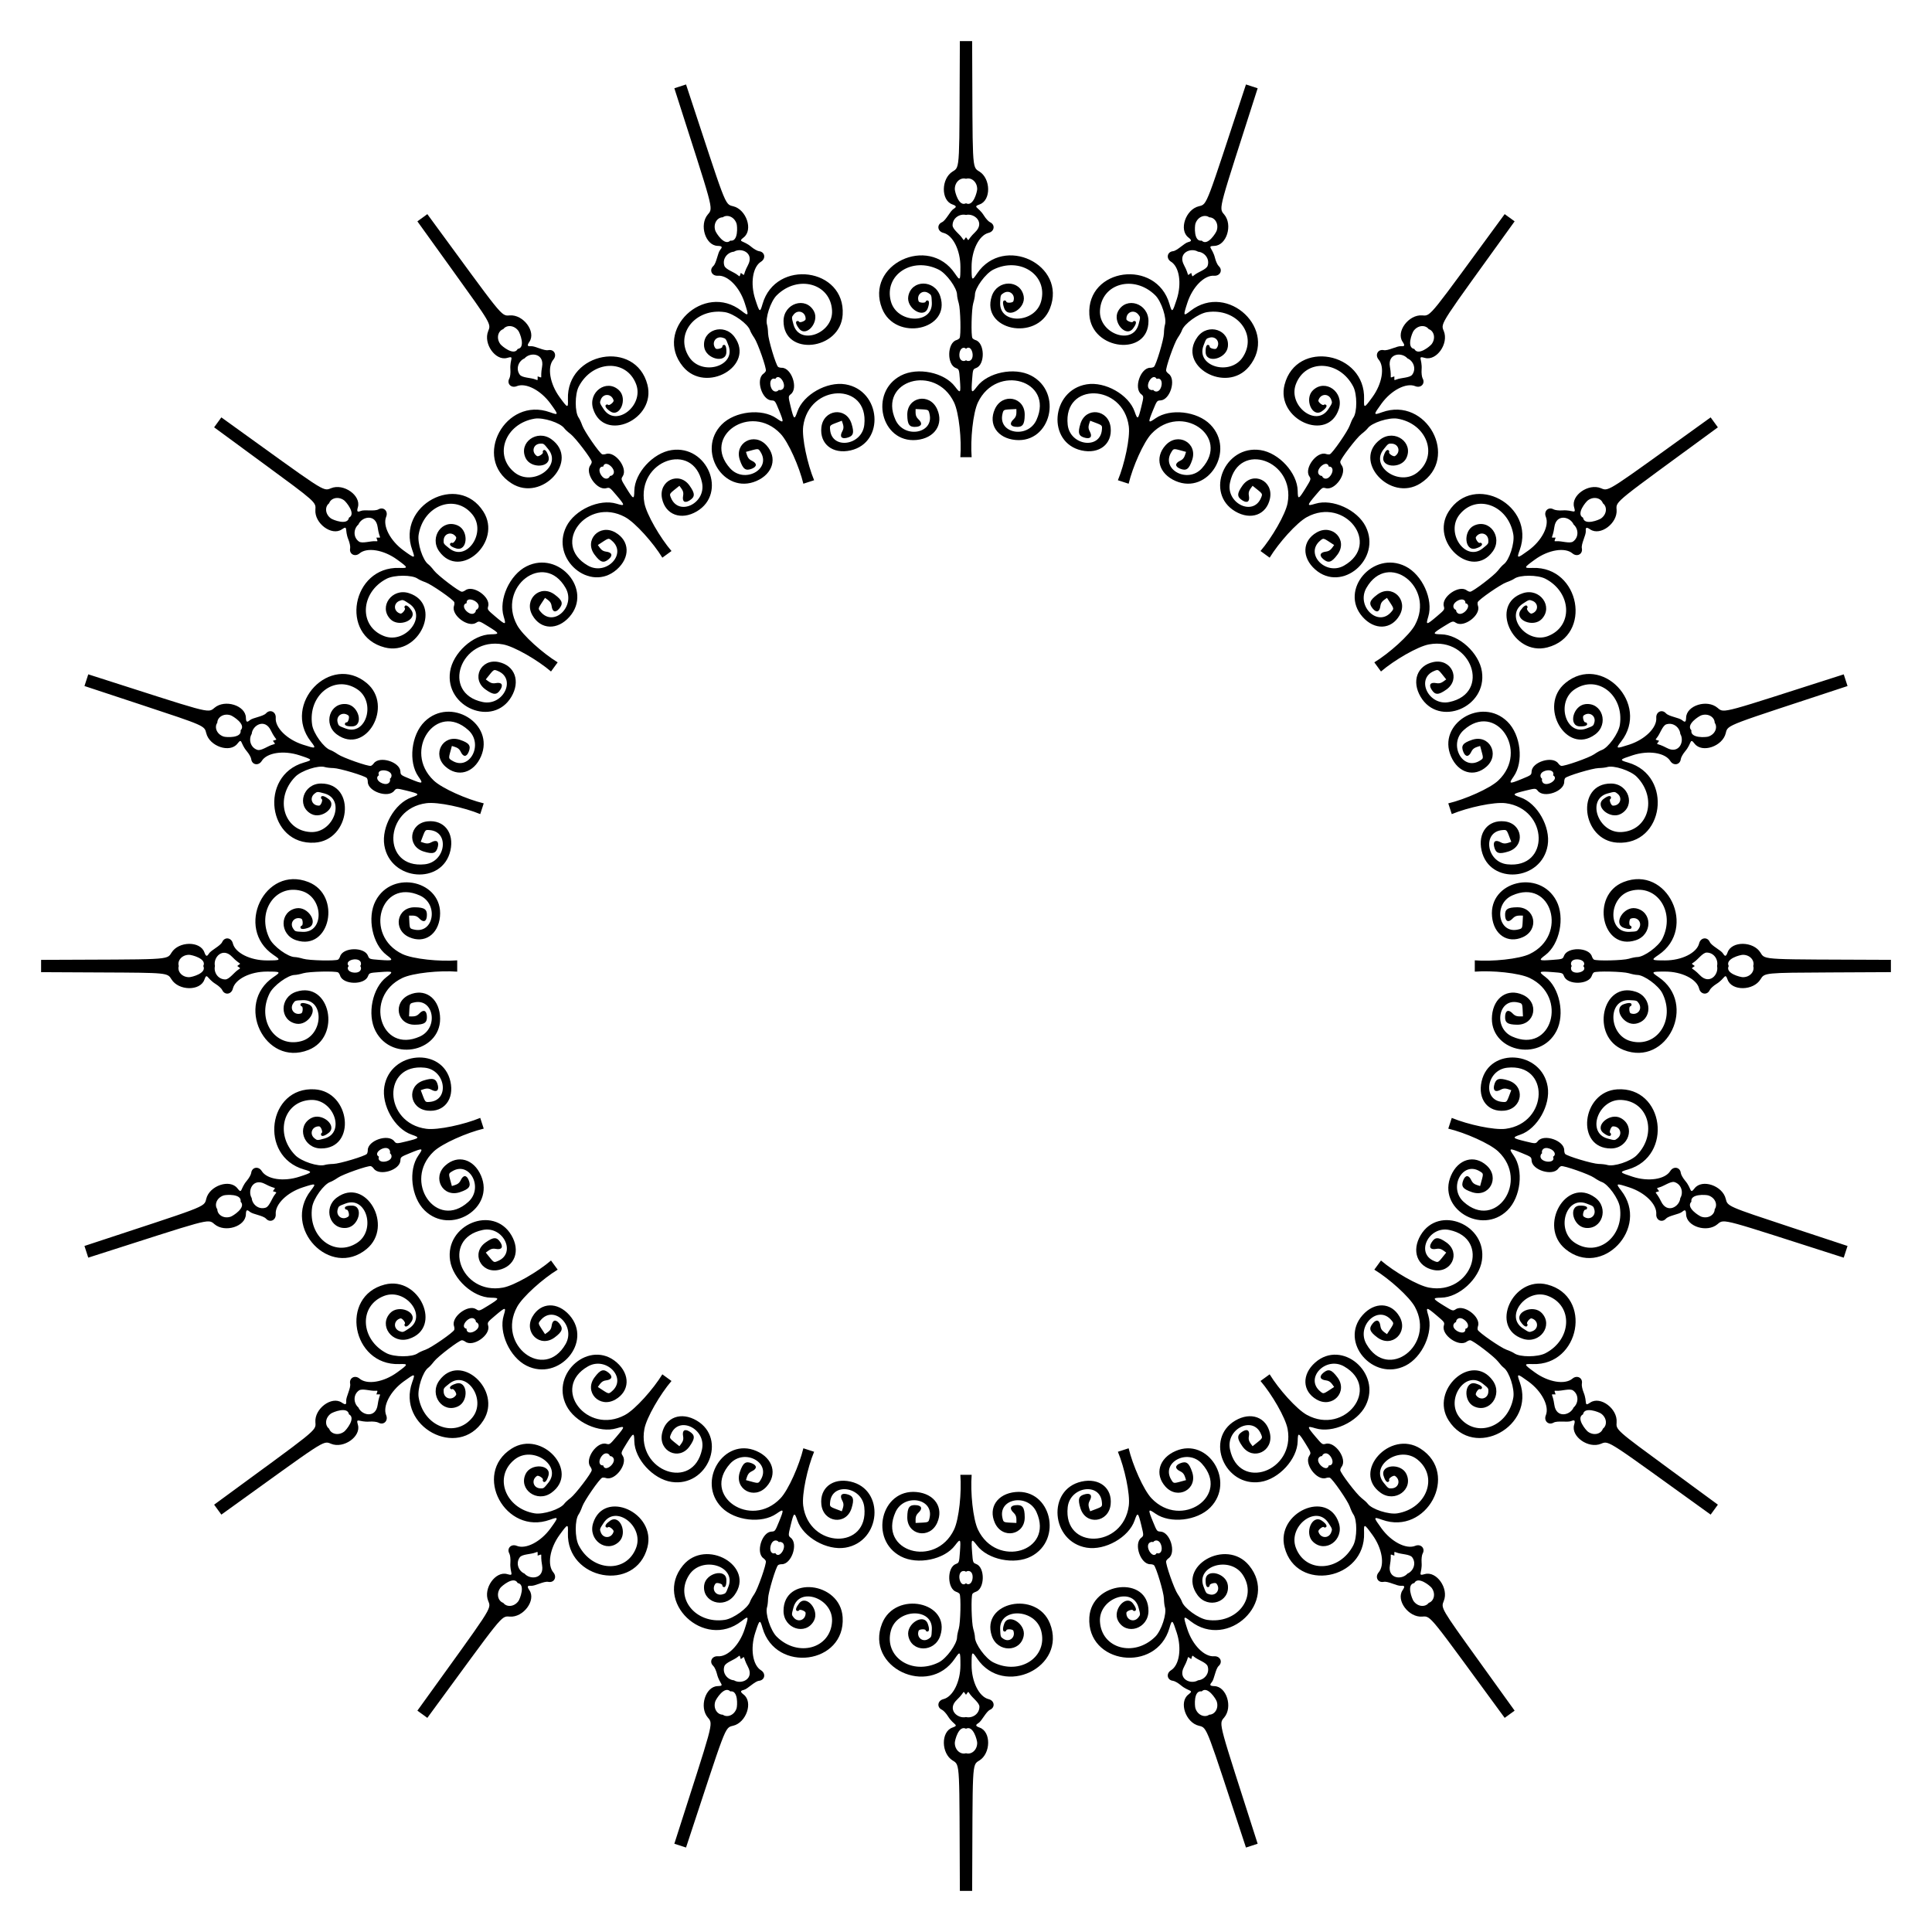 <?xml version="1.0" encoding="utf-8"?>

<!DOCTYPE svg PUBLIC "-//W3C//DTD SVG 1.1//EN" "http://www.w3.org/Graphics/SVG/1.1/DTD/svg11.dtd">
<svg version="1.1" id="Layer_1" xmlns="http://www.w3.org/2000/svg" xmlns:xlink="http://www.w3.org/1999/xlink" x="0px" y="0px"
	 viewBox="0 0 1671.097 1671.097" enable-background="new 0 0 1671.097 1671.097" xml:space="preserve">
<g>
	<path d="M1458.421,620.672c-0.129,3.912-0.878,4.435-3.343,2.331c-2.708-2.312-11.516-3.196-14.124-6.042
		c-3.45-3.766-8.733-1.234-8.348,4.001c0.623,8.452-9.712,18.665-23.382,23.107c-11.59,3.766-11.919,3.635-6.946-2.766
		c25.134-32.353-16.917-76.42-48.259-50.572c-24.013,19.803,0.753,62.834,25.654,44.571c12.343-9.053,6.114-28.14-8.563-26.24
		c-10.6,1.372-14.793,19.02-4.571,19.237c9.212,0.196,5.834-3.844,4.793-3.506c-1.346,0.437-2.841-4.885-1.654-5.841
		c4.797-3.857,10.978,0.046,9.378,5.921c-0.801,2.942-0.849,2.978-6.919,5.259c-17.909,6.729-26.596-23.14-9.9-34.04
		c19.724-12.876,42.699,5.37,38.871,30.87c-1.117,7.444-10.198,19.987-15.809,21.836c-1.297,0.427-4.193,2.056-6.437,3.62
		c-4.293,2.993-26.169,10.665-28.544,10.012c-0.686-0.189-1.807-1.133-2.491-2.098c-4.826-6.812-22.68-1.388-23.073,7.009
		c-0.14,2.979-0.309,3.109-8.436,6.44c-11.045,4.527-11.607,4.358-7.073-2.131c8.844-12.656,6.199-36.061-5.359-47.428
		c-22.377-22.007-61.042,1.757-48.84,30.017c6.237,14.445,20.171,18.401,30.844,8.757c11.754-10.621,2.182-28.068-12.655-23.065
		c-8.015,2.703-9.713,5.068-7.512,10.462c1.853,4.54,4.692,4.501,6.856-0.095c1.665-3.537,3.969-3.88,7.662-5.079
		c2.949,10.997,3.387,10.47-0.16,12.676c-15.053,9.363-27.599-14.1-14.09-26.351c27.666-25.09,57.154,17.759,29.969,43.547
		c-7.267,6.893-28.728,16.306-43.263,19.779c1.039,3.082,2.045,6.18,3.017,9.292c13.801-5.734,36.697-10.734,46.628-9.428
		c37.151,4.883,38.481,56.881,1.351,52.845c-18.13-1.971-21.771-28.328-4.09-29.601c4.149-0.299,3.491-0.499,7.58,10.161
		c-3.699,1.202-5.76,2.275-9.184,0.394c-4.452-2.446-6.772-0.809-5.602,3.953c1.389,5.658,4.154,6.573,12.226,4.049
		c14.944-4.673,12.433-24.415-3.319-26.098c-14.303-1.528-23.251,9.862-19.806,25.215c6.739,30.035,51.988,26.534,57.156-4.423
		c2.669-15.991-8.948-36.48-23.542-41.52c-7.482-2.584-7.126-3.051,4.47-5.881c8.533-2.082,8.746-2.077,10.61,0.251
		c5.254,6.563,22.886,0.456,22.787-7.891c-0.014-1.182,0.338-2.605,0.782-3.161c1.538-1.925,23.745-8.575,28.978-8.678
		c2.734-0.054,6.034-0.438,7.335-0.855c5.626-1.802,20.346,3.008,25.625,8.374c18.085,18.38,10.223,46.646-13.302,47.822
		c-19.915,0.996-30.443-28.275-12-33.358c6.252-1.723,6.312-1.722,8.689,0.187c4.748,3.813,2.042,10.603-4.106,10.303
		c-1.522-0.076-3.441-5.26-2.096-5.698c1.037-0.337,1.408-5.599-5.938-0.019c-8.142,6.185,5.623,17.998,15.005,12.877
		c12.991-7.09,6.811-26.193-8.496-26.262c-30.88-0.139-25.623,49.23,5.444,51.137c40.549,2.489,48.667-57.878,9.317-69.28
		c-7.785-2.255-7.595-2.555,3.994-6.32c13.67-4.442,28.034-2.253,32.498,4.95c2.765,4.462,8.527,3.406,9.105-1.669
		c0.164-1.44,1.88-4.487,3.814-6.77c5.877-6.938,3.839-12.022,8.135-6.499c6.455,8.297,24.159,2.303,26.931-9.119
		c1.857-7.653-0.245-5.883,105.341-40.762c-2.535-7.802-0.751-2.312-3.286-10.112c-106.309,33.968-103.222,34.006-109.182,28.941
		C1476.612,604.609,1458.766,610.166,1458.421,620.672z M1333.811,675.673c-0.225-0.692-0.19-1.382,0.043-2.033
		c-2.054-1.401-2.439-5.328,2.605-6.909c4.755-1.49,8.291,0.695,6.847,3.838C1349.637,674.125,1335.941,682.231,1333.811,675.673z
		 M1441.764,646.969c-9.742-5.223-9.629-1.723-6.705-6.213c-2.899-1.109-3.821-0.379-1.888-2.683
		c2.672-3.186,4.796-10.474,8.088-11.544c6.089-1.978,11.66,2.759,12.126,8.272C1457.29,641.258,1452.282,652.608,1441.764,646.969z
		 M1477.644,637.102c-1.977,0.649-15.841,1.691-14.666-5.417c-5.032-4.964,6.547-12.317,8.681-13.003
		c6.142-1.976,11.461,1.811,11.475,6.454C1485.851,628.9,1483.774,635.09,1477.644,637.102z"/>
	<path d="M1252.992,442.497c-16.718,26.255,20.133,59.526,38.171,34.462c8.941-12.424-2.881-28.652-16.253-22.31
		c-9.658,4.58-8.192,22.66,1.598,19.708c8.708-2.626,4.475-5.542,3.475-4.815c-1.145,0.832-4.211-3.768-3.378-5.045
		c3.371-5.151,10.455-3.349,10.749,2.734c0.147,3.045,0.113,3.095-4.956,7.14c-14.953,11.934-32.445-13.789-19.934-29.315
		c14.779-18.341,42.268-8.087,46.508,17.348c1.238,7.425-3.523,22.16-8.287,25.653c-1.101,0.807-3.353,3.252-5.003,5.432
		c-3.159,4.173-21.592,18.23-24.053,18.343c-0.711,0.033-2.069-0.519-3.017-1.225c-6.695-4.987-21.999,5.688-19.778,13.796
		c0.788,2.877,0.666,3.052-6.033,8.732c-9.105,7.718-9.692,7.731-7.385,0.159c4.5-14.769-5.247-36.211-19.753-43.451
		c-28.082-14.015-57.511,20.534-37.174,43.64c10.396,11.811,24.87,11.267,32.041-1.203c7.897-13.733-6.599-27.368-19.163-18.025
		c-6.788,5.047-7.672,7.822-3.911,12.271c3.166,3.746,5.854,2.831,6.491-2.209c0.491-3.878,2.575-4.916,5.717-7.198
		c6.212,9.56,6.45,8.92,3.765,12.105c-11.423,13.556-30.606-4.882-21.544-20.707c18.559-32.411,59.845-0.772,41.958,32.155
		c-4.792,8.82-22.357,24.451-35.114,32.229c1.948,2.615,3.87,5.249,5.76,7.908c11.342-9.728,31.627-21.597,41.493-23.428
		c36.842-6.836,54.175,42.206,17.615,49.841c-17.851,3.728-29.459-20.214-13.036-26.888c3.853-1.566,3.167-1.553,10.349,7.322
		c-3.146,2.286-4.775,3.944-8.613,3.213c-4.99-0.951-6.691,1.323-4.107,5.491c3.07,4.952,5.982,4.968,12.879,0.073
		c12.768-9.063,4.28-27.062-11.221-23.795c-14.075,2.967-19.065,16.564-11.045,30.101c15.691,26.482,57.643,9.17,52.992-21.869
		c-2.403-16.033-19.783-31.929-35.22-32.213c-7.914-0.146-7.72-0.7,2.434-6.974c7.472-4.617,7.676-4.678,10.169-3.04
		c7.025,4.618,21.907-6.638,19.233-14.547c-0.379-1.12-0.484-2.582-0.233-3.248c0.868-2.306,19.933-15.493,24.878-17.208
		c2.583-0.896,5.604-2.282,6.712-3.08c4.794-3.452,20.279-3.426,26.958,0.045c22.88,11.892,24.137,41.204,2.127,49.592
		c-18.633,7.101-37.691-17.484-21.721-28.017c5.413-3.57,5.471-3.588,8.322-2.507c5.694,2.159,5.219,9.453-0.722,11.067
		c-1.471,0.398-4.899-3.94-3.754-4.771c1-0.727-0.465-5.654-5.654,1.817c-5.833,8.398,10.91,15.379,18.25,7.61
		c10.164-10.758-1.616-27.016-16.195-22.352c-29.411,9.41-9.156,54.739,20.979,46.952c39.334-10.163,28.4-70.085-12.548-68.768
		c-8.101,0.261-8.013-0.083,1.845-7.245c11.628-8.448,25.965-10.806,32.437-5.334c4.009,3.389,9.163,0.604,8.144-4.401
		c-0.77-3.782,3.693-11.428,3.414-14.977c-0.254-3.231,0.61-3.53,3.85-1.335c8.703,5.896,23.688-5.275,22.795-16.995
		c-0.598-7.852-2.051-5.52,87.589-71.319c-3.286-4.523-3.161-4.35-6.25-8.602c-90.609,65.157-87.662,64.239-94.896,61.264
		c-10.87-4.47-26.125,6.329-23.207,16.428c1.942,6.721-0.977,2.085-10.04,2.761c-2.983,0.223-6.457-0.179-7.719-0.893
		c-4.446-2.516-8.687,1.525-6.703,6.385c3.204,7.846-3.469,20.753-15.097,29.201c-9.859,7.163-10.212,7.14-7.461-0.484
		C1328.422,437.144,1274.812,408.229,1252.992,442.497z M1260.02,529.526c-0.427-0.588-0.608-1.256-0.587-1.947
		c-2.392-0.7-3.964-4.315,0.342-7.376c4.062-2.887,8.1-1.901,7.698,1.534C1274.593,523.164,1264.073,535.105,1260.02,529.526z
		 M1373.509,432.727c5.231-3.777,11.459-1.82,12.908,2.592c3.748,2.741,3.685,9.269-1.524,13.077
		c-1.68,1.228-14.543,6.503-15.623-0.62C1362.952,444.61,1371.692,434.039,1373.509,432.727z M1344.437,455.955
		c1.627-11.877,13.769-9.151,16.674-2.25c4.186,3.617,4.744,10.91-0.435,14.673c-2.815,2.045-9.921-0.533-14.093-0.242
		c-3,0.209-1.868-0.106-1.061-3.105C1340.171,464.757,1342.938,466.896,1344.437,455.955z"/>
	<path d="M1122.442,424.52c-0.284-15.437-16.181-32.818-32.213-35.22c-31.038-4.651-48.351,37.301-21.868,52.992
		c13.536,8.02,27.134,3.031,30.101-11.045c3.267-15.501-14.733-23.989-23.795-11.221c-4.896,6.898-4.879,9.81,0.073,12.879
		c4.168,2.584,6.442,0.883,5.491-4.107c-0.731-3.836,0.926-5.465,3.213-8.613c8.862,7.173,8.89,6.49,7.322,10.349
		c-6.674,16.423-30.616,4.815-26.888-13.036c7.635-36.56,56.677-19.227,49.841,17.615c-1.831,9.866-13.7,30.152-23.428,41.494
		c2.659,1.89,5.294,3.813,7.908,5.76c7.778-12.757,23.409-30.322,32.229-35.114c32.926-17.886,64.566,23.4,32.155,41.958
		c-15.826,9.062-34.264-10.121-20.707-21.544c3.181-2.68,2.532-2.456,12.105,3.765c-2.285,3.146-3.323,5.227-7.198,5.717
		c-5.04,0.638-5.954,3.326-2.209,6.491c4.45,3.761,7.224,2.877,12.271-3.911c9.343-12.565-4.292-27.06-18.025-19.163
		c-12.47,7.171-13.013,21.645-1.203,32.041c23.106,20.337,57.655-9.091,43.64-37.174c-7.24-14.506-28.682-24.253-43.451-19.753
		c-7.572,2.307-7.559,1.72,0.159-7.385c5.679-6.7,5.855-6.821,8.732-6.034c8.108,2.221,18.783-13.083,13.796-19.778
		c-0.706-0.948-1.258-2.306-1.225-3.017c0.113-2.461,14.17-20.895,18.343-24.053c2.18-1.65,4.624-3.902,5.432-5.003
		c3.493-4.765,18.228-9.525,25.653-8.288c25.435,4.239,35.688,31.729,17.348,46.508c-15.526,12.511-41.249-4.981-29.315-19.934
		c4.045-5.068,4.094-5.103,7.14-4.956c6.083,0.294,7.884,7.378,2.734,10.749c-1.276,0.833-5.876-2.233-5.045-3.378
		c0.727-1-2.189-5.233-4.815,3.475c-2.952,9.789,15.128,11.255,19.708,1.598c6.342-13.372-9.885-25.194-22.31-16.253
		c-25.064,18.038,8.207,54.889,34.462,38.171c34.268-21.82,5.353-75.431-33.184-61.525c-7.624,2.751-7.647,2.398-0.484-7.461
		c8.448-11.628,21.355-18.301,29.201-15.097c4.86,1.985,8.901-2.257,6.385-6.703c-0.714-1.262-1.116-4.735-0.893-7.719
		c0.677-9.067-3.961-11.982,2.761-10.04c10.099,2.919,20.898-12.337,16.428-23.207c-2.995-7.283-3.656-4.616,61.264-94.895
		c-6.637-4.822-1.967-1.429-8.602-6.25c-66.04,89.968-63.521,88.184-71.319,87.589c-11.719-0.893-22.891,14.093-16.995,22.795
		c2.196,3.241,1.896,4.104-1.335,3.85c-3.547-0.279-11.198,4.183-14.977,3.414c-5.005-1.019-7.791,4.135-4.401,8.144
		c5.472,6.472,3.114,20.809-5.334,32.437c-7.163,9.859-7.506,9.946-7.245,1.845c1.317-40.948-58.605-51.881-68.768-12.548
		c-7.787,30.136,37.542,50.391,46.952,20.98c4.664-14.579-11.594-26.359-22.352-16.195c-7.77,7.34-0.788,24.083,7.61,18.25
		c7.47-5.189,2.544-6.654,1.817-5.654c-0.832,1.145-5.169-2.282-4.771-3.754c1.614-5.94,8.908-6.416,11.067-0.722
		c1.081,2.851,1.064,2.909-2.507,8.322c-10.534,15.971-35.118-3.088-28.017-21.721c8.388-22.01,37.701-20.753,49.592,2.127
		c3.472,6.679,3.498,22.164,0.045,26.958c-0.798,1.108-2.184,4.129-3.08,6.712c-1.714,4.945-14.902,24.01-17.208,24.878
		c-0.666,0.251-2.128,0.146-3.248-0.233c-7.908-2.674-19.164,12.208-14.547,19.233c1.638,2.492,1.577,2.697-3.04,10.169
		C1123.141,432.241,1122.587,432.434,1122.442,424.52z M1222.701,286.204c3.808-5.209,10.336-5.272,13.077-1.524
		c4.411,1.449,6.369,7.677,2.592,12.908c-1.218,1.687-11.823,10.679-15.049,4.238
		C1216.332,300.768,1221.378,288.013,1222.701,286.204z M1217.393,309.986c5.099,2.147,7.883,8.91,4.12,14.089
		c-2.046,2.815-9.6,2.559-13.478,4.125c-2.788,1.126-1.809,0.477-1.968-2.625c-5.17,1.392-1.881,2.578-3.837-8.296
		C1200.107,305.48,1212.497,304.321,1217.393,309.986z M1149.36,403.625c3.435-0.402,4.421,3.636,1.534,7.698
		c-3.057,4.302-6.676,2.735-7.376,0.342c-0.692,0.021-1.359-0.16-1.947-0.587C1135.993,407.025,1147.93,396.49,1149.36,403.625z"/>
	<path d="M935.442,389.596c15.352,3.445,26.743-5.503,25.215-19.806c-1.683-15.752-21.425-18.263-26.098-3.319
		c-2.525,8.073-1.609,10.837,4.049,12.227c4.763,1.169,6.4-1.15,3.953-5.602c-1.882-3.425-0.806-5.49,0.394-9.184
		c10.645,4.083,10.461,3.425,10.161,7.58c-1.273,17.681-27.63,14.04-29.601-4.09c-4.036-37.13,47.962-35.8,52.845,1.351
		c1.305,9.931-3.694,32.828-9.428,46.628c3.112,0.972,6.21,1.978,9.292,3.017c3.473-14.535,12.886-35.996,19.779-43.263
		c25.787-27.186,68.637,2.302,43.547,29.969c-12.251,13.509-35.714,0.962-26.351-14.09c2.197-3.532,1.649-3.118,12.676-0.16
		c-1.202,3.698-1.545,5.998-5.079,7.662c-4.596,2.164-4.635,5.003-0.095,6.856c5.394,2.202,7.76,0.503,10.462-7.512
		c5.003-14.837-12.444-24.409-23.065-12.655c-9.643,10.673-5.688,24.607,8.757,30.844c28.26,12.202,52.024-26.463,30.017-48.84
		c-11.368-11.559-34.773-14.203-47.428-5.359c-6.488,4.534-6.657,3.972-2.13-7.073c3.331-8.127,3.461-8.297,6.44-8.436
		c8.397-0.393,13.821-18.247,7.009-23.073c-0.965-0.684-1.909-1.804-2.098-2.491c-0.653-2.376,7.02-24.251,10.012-28.544
		c1.563-2.243,3.192-5.14,3.62-6.437c1.849-5.611,14.393-14.692,21.836-15.809c25.5-3.828,43.746,19.147,30.87,38.871
		c-10.9,16.697-40.77,8.01-34.041-9.9c2.281-6.07,2.317-6.118,5.259-6.92c5.876-1.6,9.778,4.581,5.921,9.378
		c-0.956,1.187-6.279-0.308-5.841-1.653c0.337-1.037-3.702-4.43-3.506,4.793c0.218,10.222,17.866,6.03,19.237-4.571
		c1.9-14.677-17.187-20.906-26.24-8.564c-18.263,24.901,24.767,49.667,44.571,25.654c25.848-31.342-18.219-73.393-50.572-48.259
		c-6.4,4.972-6.532,4.643-2.766-6.946c4.442-13.67,14.655-24.004,23.107-23.382c5.235,0.386,7.768-4.897,4.001-8.348
		c-1.069-0.979-2.525-4.159-3.235-7.065c-2.159-8.833-7.47-10.172-0.476-10.402c10.506-0.345,16.063-18.191,8.453-27.148
		c-5.099-6.001-4.904-3.26,28.941-109.182c-3.367-1.094-2.806-0.912-10.112-3.286c-35.006,105.972-33.161,103.497-40.762,105.341
		c-11.422,2.772-17.416,20.477-9.119,26.931c3.09,2.404,3.072,3.317-0.079,4.074c-3.462,0.832-9.355,7.438-13.19,7.875
		c-5.075,0.578-6.132,6.34-1.669,9.105c7.204,4.464,9.392,18.828,4.95,32.498c-3.766,11.589-4.065,11.779-6.321,3.994
		c-11.401-39.351-71.769-31.232-69.28,9.317c1.907,31.067,51.276,36.323,51.137,5.444c-0.069-15.307-19.172-21.486-26.262-8.496
		c-5.121,9.382,6.692,23.147,12.877,15.005c5.573-7.337,0.319-6.98-0.019-5.938c-0.437,1.346-5.622-0.573-5.698-2.096
		c-0.301-6.148,6.49-8.855,10.303-4.106c1.909,2.377,1.91,2.438,0.187,8.689c-5.083,18.444-34.354,7.915-33.358-12
		c1.176-23.525,29.442-31.387,47.822-13.302c5.366,5.279,10.175,19.999,8.374,25.625c-0.417,1.301-0.801,4.601-0.855,7.335
		c-0.103,5.233-6.753,27.44-8.678,28.978c-0.556,0.444-1.979,0.796-3.161,0.782c-8.348-0.1-14.454,17.533-7.891,22.787
		c2.328,1.864,2.333,2.078,0.251,10.61c-2.829,11.596-3.297,11.951-5.881,4.47c-5.04-14.594-25.53-26.211-41.52-23.542
		C908.908,337.608,905.407,382.857,935.442,389.596z M1033.996,193.454c2.012-6.13,8.201-8.208,11.966-5.49
		c4.643,0.015,8.429,5.333,6.454,11.475c-0.637,1.981-7.944,13.81-13.003,8.681C1032.439,209.273,1033.297,195.584,1033.996,193.454
		z M1036.296,217.712c5.513,0.466,10.251,6.037,8.272,12.126c-1.075,3.31-8.34,5.4-11.544,8.088
		c-2.303,1.932-1.574,1.013-2.683-1.888c-4.488,2.921-0.989,3.039-6.213-6.705C1018.467,218.775,1029.884,213.834,1036.296,217.712z
		 M1000.529,327.792c3.142-1.443,5.328,2.092,3.838,6.847c-1.569,5.005-5.487,4.69-6.909,2.605
		c-0.651,0.233-1.342,0.268-2.033,0.043C988.867,335.156,996.965,321.448,1000.529,327.792z"/>
	<path d="M641.303,268.818c-32.353-25.134-76.42,16.917-50.572,48.259c19.803,24.013,62.834-0.753,44.571-25.654
		c-9.053-12.343-28.14-6.114-26.24,8.564c1.372,10.6,19.02,14.793,19.237,4.571c0.196-9.212-3.844-5.834-3.506-4.793
		c0.437,1.346-4.885,2.841-5.841,1.653c-3.857-4.797,0.046-10.978,5.921-9.378c2.942,0.801,2.978,0.849,5.259,6.92
		c6.729,17.909-23.14,26.596-34.041,9.9c-12.876-19.723,5.37-42.699,30.87-38.871c7.444,1.117,19.987,10.198,21.836,15.809
		c0.427,1.297,2.056,4.193,3.62,6.437c2.993,4.294,10.665,26.169,10.012,28.544c-0.189,0.686-1.133,1.807-2.098,2.491
		c-6.812,4.826-1.388,22.68,7.009,23.073c2.979,0.14,3.109,0.31,6.44,8.436c4.527,11.045,4.358,11.607-2.13,7.073
		c-12.656-8.844-36.061-6.199-47.428,5.359c-22.007,22.377,1.757,61.042,30.017,48.84c14.445-6.237,18.401-20.171,8.757-30.844
		c-10.621-11.754-28.068-2.182-23.065,12.655c2.703,8.015,5.068,9.713,10.462,7.512c4.54-1.853,4.501-4.692-0.095-6.856
		c-3.533-1.664-3.877-3.962-5.079-7.662c11.012-2.954,10.476-3.378,12.676,0.16c9.363,15.053-14.1,27.599-26.351,14.09
		c-25.09-27.666,17.759-57.154,43.547-29.969c6.893,7.267,16.306,28.728,19.779,43.263c3.082-1.039,6.18-2.045,9.292-3.017
		c-5.734-13.801-10.734-36.697-9.428-46.628c4.883-37.151,56.881-38.481,52.845-1.351c-1.971,18.13-28.328,21.771-29.601,4.09
		c-0.299-4.149-0.498-3.491,10.161-7.58c1.201,3.698,2.275,5.76,0.394,9.184c-2.446,4.452-0.809,6.772,3.953,5.602
		c5.658-1.389,6.573-4.154,4.049-12.227c-4.673-14.944-24.415-12.433-26.098,3.319c-1.528,14.303,9.862,23.251,25.215,19.806
		c30.035-6.739,26.534-51.988-4.423-57.156c-15.991-2.669-36.48,8.948-41.52,23.542c-2.584,7.482-3.051,7.126-5.881-4.47
		c-2.082-8.533-2.077-8.746,0.251-10.61c6.563-5.254,0.456-22.886-7.891-22.787c-1.182,0.014-2.605-0.338-3.161-0.782
		c-1.925-1.538-8.575-23.745-8.678-28.978c-0.054-2.734-0.438-6.034-0.855-7.335c-1.802-5.626,3.008-20.346,8.374-25.625
		c18.38-18.085,46.646-10.223,47.822,13.302c0.996,19.915-28.275,30.444-33.358,12c-1.723-6.252-1.722-6.312,0.187-8.689
		c3.813-4.748,10.603-2.042,10.303,4.106c-0.076,1.523-5.26,3.441-5.698,2.096c-0.337-1.037-5.598-1.408-0.019,5.938
		c6.185,8.142,17.998-5.623,12.877-15.005c-7.09-12.991-26.193-6.811-26.262,8.496c-0.139,30.88,49.23,25.623,51.137-5.444
		c2.489-40.549-57.878-48.667-69.28-9.317c-2.255,7.785-2.555,7.596-6.321-3.994c-4.442-13.67-2.253-28.034,4.95-32.498
		c4.462-2.765,3.406-8.528-1.669-9.105c-1.44-0.164-4.487-1.88-6.77-3.814c-6.938-5.877-12.022-3.839-6.499-8.135
		c8.297-6.455,2.303-24.159-9.119-26.931c-7.653-1.857-5.884,0.244-40.762-105.341c-7.405,2.406-6.297,2.046-10.112,3.286
		c33.968,106.309,34.006,103.222,28.941,109.182c-7.611,8.956-2.054,26.803,8.453,27.148c3.912,0.128,4.435,0.878,2.33,3.343
		c-2.312,2.707-3.196,11.516-6.042,14.123c-3.766,3.451-1.234,8.734,4.001,8.348c8.452-0.623,18.665,9.712,23.107,23.382
		C647.835,273.461,647.704,273.791,641.303,268.818z M670.568,327.792c3.557-6.331,11.663,7.364,5.104,9.495
		c-0.692,0.225-1.382,0.19-2.033-0.043c-1.401,2.054-5.328,2.441-6.909-2.605C665.24,329.884,667.426,326.348,670.568,327.792z
		 M618.682,199.439c-1.975-6.142,1.811-11.461,6.454-11.475c3.765-2.717,9.954-0.64,11.966,5.49
		c0.648,1.976,1.691,15.841-5.417,14.666C626.721,213.152,619.368,201.573,618.682,199.439z M640.756,236.038
		c-1.109,2.899-0.379,3.821-2.683,1.888c-3.186-2.673-10.474-4.795-11.544-8.088c-1.979-6.089,2.759-11.66,8.272-12.126
		c6.456-3.905,17.807,1.103,12.167,11.622C641.746,239.076,645.247,238.962,640.756,236.038z"/>
	<path d="M1029.794,1402.279c32.353,25.134,76.42-16.917,50.572-48.259c-19.803-24.013-62.834,0.753-44.571,25.654
		c9.053,12.343,28.14,6.114,26.24-8.563c-1.372-10.6-19.02-14.793-19.237-4.571c-0.196,9.212,3.844,5.834,3.506,4.793
		c-0.437-1.346,4.885-2.841,5.841-1.654c3.857,4.797-0.046,10.978-5.921,9.378c-2.942-0.801-2.978-0.849-5.259-6.919
		c-6.729-17.909,23.14-26.596,34.041-9.9c12.876,19.723-5.37,42.699-30.87,38.871c-7.444-1.117-19.987-10.198-21.836-15.809
		c-0.427-1.297-2.056-4.193-3.62-6.437c-2.993-4.293-10.665-26.169-10.012-28.544c0.189-0.686,1.133-1.807,2.098-2.491
		c6.812-4.826,1.388-22.68-7.009-23.073c-2.979-0.14-3.109-0.31-6.44-8.436c-4.527-11.045-4.358-11.607,2.13-7.073
		c12.656,8.844,36.061,6.199,47.428-5.359c22.007-22.377-1.757-61.042-30.017-48.84c-14.445,6.237-18.401,20.171-8.757,30.844
		c10.621,11.754,28.068,2.182,23.065-12.655c-2.703-8.015-5.068-9.713-10.462-7.512c-4.54,1.853-4.501,4.692,0.095,6.856
		c3.537,1.665,3.88,3.969,5.079,7.662c-11.013,2.954-10.476,3.378-12.676-0.16c-9.363-15.053,14.101-27.599,26.351-14.09
		c25.09,27.666-17.759,57.154-43.547,29.969c-6.893-7.267-16.306-28.728-19.779-43.263c-3.082,1.039-6.18,2.045-9.292,3.017
		c5.734,13.801,10.734,36.697,9.428,46.628c-4.883,37.151-56.881,38.481-52.845,1.351c1.971-18.13,28.328-21.771,29.601-4.09
		c0.299,4.149,0.499,3.491-10.161,7.58c-1.202-3.699-2.275-5.76-0.394-9.184c2.446-4.452,0.809-6.772-3.953-5.602
		c-5.658,1.389-6.573,4.154-4.049,12.226c4.673,14.944,24.415,12.433,26.098-3.319c1.528-14.303-9.862-23.251-25.215-19.806
		c-30.035,6.739-26.534,51.988,4.423,57.156c15.991,2.669,36.48-8.948,41.52-23.542c2.584-7.482,3.051-7.126,5.881,4.47
		c2.082,8.533,2.077,8.746-0.251,10.61c-6.563,5.254-0.456,22.886,7.891,22.787c1.182-0.014,2.605,0.338,3.161,0.782
		c1.925,1.538,8.575,23.745,8.678,28.978c0.054,2.734,0.438,6.034,0.855,7.335c1.802,5.626-3.008,20.346-8.374,25.625
		c-18.38,18.085-46.646,10.223-47.822-13.302c-0.996-19.915,28.275-30.444,33.358-12c1.723,6.252,1.722,6.312-0.187,8.689
		c-3.813,4.748-10.603,2.042-10.303-4.106c0.076-1.522,5.26-3.442,5.698-2.096c0.337,1.037,5.599,1.408,0.019-5.938
		c-6.185-8.142-17.998,5.623-12.877,15.005c7.09,12.991,26.193,6.811,26.262-8.496c0.139-30.88-49.23-25.623-51.137,5.444
		c-2.489,40.549,57.878,48.667,69.28,9.317c2.255-7.785,2.555-7.595,6.321,3.994c4.442,13.67,2.253,28.034-4.95,32.498
		c-4.462,2.765-3.406,8.528,1.669,9.105c1.44,0.164,4.487,1.88,6.77,3.814c6.938,5.877,12.022,3.839,6.499,8.135
		c-8.297,6.455-2.303,24.159,9.119,26.931c7.653,1.857,5.884-0.245,40.762,105.341c5.529-1.796,2.865-0.931,10.112-3.286
		c-33.968-106.309-34.006-103.222-28.941-109.182c7.611-8.956,2.054-26.803-8.453-27.148c-3.912-0.128-4.435-0.878-2.33-3.343
		c2.312-2.708,3.196-11.516,6.042-14.124c3.766-3.45,1.234-8.733-4.001-8.348c-8.452,0.623-18.665-9.712-23.107-23.382
		C1023.262,1397.636,1023.393,1397.307,1029.794,1402.279z M1000.529,1343.306c-3.557,6.331-11.663-7.364-5.104-9.495
		c0.692-0.225,1.382-0.19,2.033,0.043c1.401-2.055,5.328-2.44,6.909,2.605C1005.857,1341.213,1003.671,1344.749,1000.529,1343.306z
		 M1052.416,1471.658c1.975,6.142-1.811,11.461-6.454,11.475c-3.765,2.717-9.954,0.64-11.966-5.49
		c-0.649-1.977-1.691-15.841,5.417-14.666C1044.377,1457.945,1051.729,1469.525,1052.416,1471.658z M1030.341,1435.059
		c1.107-2.897,0.377-3.823,2.683-1.888c3.185,2.672,10.474,4.797,11.544,8.088c1.979,6.089-2.759,11.66-8.272,12.126
		c-6.456,3.905-17.807-1.103-12.167-11.622C1029.353,1432.018,1025.853,1432.136,1030.341,1435.059z"/>
	<path d="M857.851,1414.922c4.796,14.536,24.874,14.51,27.602-0.036c1.971-10.505-13.518-19.946-16.883-10.292
		c-3.033,8.7,1.853,6.737,1.853,5.642c0-1.415,5.524-1.192,6.067,0.233c2.186,5.754-3.436,10.427-8.529,7.089
		c-2.55-1.671-2.57-1.728-2.863-8.206c-0.865-19.112,30.226-18.144,35.433,1.104c6.151,22.737-18.302,38.949-41.371,27.429
		c-6.734-3.363-15.857-15.875-15.882-21.783c-0.006-1.366-0.66-4.624-1.454-7.24c-1.519-5.008-2.057-28.184-0.702-30.241
		c0.392-0.594,1.636-1.369,2.765-1.721c7.97-2.485,8.329-21.141,0.464-24.11c-2.79-1.054-2.861-1.255-3.518-10.013
		c-0.892-11.903-0.558-12.385,4.212-6.068c9.303,12.322,32.38,17.039,46.763,9.559c27.845-14.481,17.192-58.597-13.456-55.725
		c-15.666,1.468-23.733,13.498-17.86,26.629c6.469,14.461,26.02,10.748,25.846-4.908c-0.094-8.458-1.818-10.804-7.629-10.377
		c-4.891,0.359-5.731,3.072-2.029,6.55c2.846,2.674,2.463,4.965,2.463,8.856c-11.37-0.593-11.004-0.014-12.007-4.069
		c-4.253-17.209,21.939-21.891,29.416-5.258c15.313,34.065-34.552,48.869-50.676,15.045c-4.322-9.066-6.643-32.487-5.433-47.378
		c-3.771,0.041-6.02,0.041-9.789,0c1.21,14.892-1.111,38.312-5.433,47.378c-16.125,33.824-65.989,19.02-50.676-15.045
		c7.477-16.633,33.669-11.952,29.416,5.258c-0.998,4.039-0.612,3.475-12.007,4.069c0-3.889-0.384-6.182,2.463-8.856
		c3.702-3.478,2.862-6.19-2.029-6.55c-5.811-0.427-7.535,1.919-7.629,10.377c-0.173,15.656,19.378,19.369,25.846,4.908
		c5.873-13.131-2.195-25.16-17.86-26.629c-30.647-2.872-41.3,41.244-13.456,55.725c14.383,7.48,37.46,2.763,46.763-9.559
		c4.77-6.317,5.104-5.835,4.212,6.068c-0.657,8.758-0.728,8.96-3.518,10.013c-7.865,2.969-7.506,21.625,0.464,24.11
		c1.129,0.352,2.373,1.126,2.765,1.721c1.355,2.057,0.818,25.233-0.702,30.241c-0.794,2.616-1.448,5.874-1.454,7.24
		c-0.025,5.907-9.148,18.42-15.882,21.783c-23.069,11.521-47.522-4.692-41.371-27.429c5.207-19.248,36.299-20.216,35.433-1.104
		c-0.293,6.478-0.313,6.535-2.863,8.206c-5.094,3.337-10.715-1.335-8.529-7.089c0.543-1.425,6.067-1.647,6.067-0.233
		c0,1.09,4.89,3.069,1.853-5.642c-3.366-9.655-18.854-0.214-16.883,10.292c2.729,14.546,22.806,14.572,27.602,0.036
		c9.675-29.325-38.903-39.582-50.317-10.625c-14.898,37.795,40.007,64.171,63.01,30.269c4.551-6.707,4.777-6.434,4.777,5.752
		c0,14.374-6.52,27.358-14.75,29.378c-5.098,1.251-5.874,7.058-1.226,9.176c1.319,0.601,3.686,3.175,5.26,5.719
		c4.782,7.733,10.247,7.366,3.667,9.745c-9.885,3.575-9.656,22.265,0.35,28.431c6.693,4.125,5.671,1.512,6.215,112.782
		c3.985,0,6.647,0,10.633,0c0.546-111.603-0.444-108.679,6.215-112.782c10.006-6.166,10.236-24.856,0.35-28.431
		c-3.681-1.331-3.947-2.206-1.183-3.899c3.036-1.861,6.599-9.965,10.11-11.565c4.648-2.118,3.872-7.925-1.226-9.176
		c-8.231-2.02-14.75-15.004-14.75-29.378c0-12.186,0.226-12.458,4.777-5.752c23.003,33.901,77.907,7.526,63.01-30.269
		C896.753,1375.34,848.176,1385.597,857.851,1414.922z M833.628,1358.828c0.727,0,1.373,0.246,1.92,0.669
		c1.969-1.521,5.821-0.674,5.766,4.612c-0.052,4.983-3.223,7.67-5.766,5.326C830.21,1374.358,826.733,1358.828,833.628,1358.828z
		 M845.233,1507.541c-0.019,6.452-5.264,10.34-9.684,8.919c-4.42,1.421-9.665-2.467-9.684-8.919
		c-0.006-2.081,3.287-15.589,9.684-12.275C841.825,1492.014,845.239,1505.299,845.233,1507.541z M847.163,1476.204
		c0,6.402-6.228,10.237-11.615,8.977c-7.347,1.718-16.594-6.551-7.98-14.813c7.978-7.651,4.613-8.625,7.98-4.457
		c1.949-2.413,1.54-3.519,3.135-0.967C840.887,1468.47,847.163,1472.743,847.163,1476.204z"/>
	<path d="M1248.814,1384.742c4.47-10.87-6.329-26.125-16.428-23.207c-6.721,1.942-2.085-0.977-2.761-10.04
		c-0.223-2.983,0.179-6.457,0.893-7.719c2.516-4.446-1.525-8.687-6.385-6.703c-7.846,3.204-20.753-3.469-29.201-15.097
		c-7.163-9.859-7.14-10.212,0.484-7.461c38.537,13.906,67.452-39.704,33.184-61.525c-26.255-16.718-59.526,20.133-34.462,38.171
		c12.424,8.941,28.652-2.881,22.31-16.253c-4.58-9.658-22.66-8.192-19.708,1.598c2.626,8.708,5.542,4.475,4.815,3.475
		c-0.832-1.145,3.768-4.211,5.045-3.378c5.151,3.371,3.349,10.455-2.734,10.749c-3.045,0.147-3.095,0.113-7.14-4.956
		c-11.934-14.953,13.789-32.445,29.315-19.934c18.34,14.779,8.087,42.269-17.348,46.508c-7.425,1.238-22.16-3.523-25.653-8.287
		c-0.807-1.101-3.252-3.353-5.432-5.003c-4.173-3.159-18.23-21.592-18.343-24.053c-0.033-0.711,0.519-2.069,1.225-3.017
		c4.987-6.695-5.688-21.999-13.796-19.778c-2.877,0.788-3.052,0.666-8.732-6.033c-7.718-9.105-7.731-9.692-0.159-7.385
		c14.769,4.5,36.211-5.247,43.451-19.753c14.015-28.082-20.534-57.511-43.64-37.174c-11.811,10.396-11.267,24.87,1.203,32.041
		c13.733,7.897,27.368-6.599,18.025-19.163c-5.047-6.788-7.822-7.672-12.271-3.911c-3.745,3.166-2.831,5.854,2.209,6.491
		c3.878,0.491,4.916,2.575,7.198,5.717c-9.561,6.212-8.92,6.45-12.105,3.765c-13.556-11.423,4.882-30.605,20.707-21.543
		c32.411,18.559,0.771,59.845-32.155,41.958c-8.82-4.791-24.451-22.357-32.229-35.114c-2.615,1.948-5.249,3.87-7.908,5.76
		c9.728,11.342,21.597,31.627,23.428,41.493c6.836,36.842-42.206,54.175-49.841,17.615c-3.728-17.851,20.214-29.459,26.888-13.036
		c1.566,3.853,1.553,3.166-7.322,10.349c-2.285-3.146-3.944-4.775-3.213-8.613c0.951-4.99-1.323-6.691-5.491-4.107
		c-4.952,3.07-4.968,5.982-0.073,12.879c9.063,12.768,27.062,4.28,23.795-11.221c-2.967-14.075-16.564-19.065-30.101-11.045
		c-26.482,15.691-9.17,57.643,21.868,52.992c16.033-2.403,31.929-19.783,32.213-35.22c0.145-7.914,0.7-7.72,6.974,2.434
		c4.617,7.472,4.678,7.676,3.04,10.169c-4.618,7.025,6.638,21.907,14.547,19.233c1.12-0.379,2.582-0.484,3.248-0.233
		c2.306,0.868,15.493,19.933,17.208,24.878c0.896,2.583,2.282,5.604,3.08,6.712c3.452,4.794,3.426,20.279-0.045,26.958
		c-11.892,22.88-41.204,24.137-49.592,2.127c-7.101-18.633,17.484-37.691,28.017-21.721c3.571,5.413,3.588,5.471,2.507,8.322
		c-2.159,5.694-9.453,5.218-11.067-0.722c-0.398-1.471,3.939-4.899,4.771-3.754c0.727,1,5.654-0.465-1.817-5.654
		c-8.398-5.833-15.379,10.91-7.61,18.25c10.758,10.164,27.016-1.616,22.352-16.195c-9.41-29.411-54.739-9.156-46.952,20.979
		c10.163,39.334,70.085,28.4,68.768-12.548c-0.261-8.101,0.083-8.013,7.245,1.845c8.448,11.628,10.806,25.965,5.334,32.437
		c-3.39,4.009-0.604,9.163,4.401,8.144c3.782-0.77,11.428,3.693,14.977,3.414c3.231-0.254,3.53,0.61,1.335,3.85
		c-5.896,8.703,5.275,23.688,16.995,22.795c7.849-0.598,5.511-2.063,71.319,87.589c6.637-4.822,1.967-1.429,8.602-6.25
		l-30.552-42.487C1246.143,1390.727,1246.266,1390.937,1248.814,1384.742z M1149.36,1267.473c-1.427,7.12-13.368-3.4-7.789-7.453
		c0.588-0.427,1.255-0.608,1.947-0.587c0.696-2.381,4.31-3.971,7.376,0.342C1153.781,1263.836,1152.794,1267.874,1149.36,1267.473z
		 M1202.23,1353.819c1.957-10.879-1.337-9.689,3.837-8.296c0.158-3.099-0.822-3.752,1.968-2.625
		c3.856,1.558,11.443,1.324,13.478,4.125c3.763,5.18,0.979,11.942-4.12,14.089C1212.459,1366.82,1200.117,1365.565,1202.23,1353.819
		z M1235.778,1386.418c-2.741,3.748-9.269,3.685-13.077-1.524c-1.228-1.68-6.503-14.543,0.62-15.623
		c3.166-6.32,13.737,2.421,15.049,4.238C1242.147,1378.741,1240.19,1384.969,1235.778,1386.418z"/>
	<path d="M1522.767,824.018c-6.166-10.006-24.856-10.236-28.431-0.35c-1.331,3.681-2.206,3.947-3.899,1.183
		c-1.86-3.034-9.965-6.599-11.565-10.11c-2.118-4.648-7.925-3.872-9.176,1.226c-2.02,8.231-15.004,14.75-29.378,14.75
		c-12.186,0-12.458-0.226-5.752-4.777c33.901-23.003,7.526-77.907-30.269-63.01c-28.957,11.414-18.7,59.991,10.625,50.317
		c14.536-4.796,14.51-24.874-0.036-27.602c-10.505-1.971-19.946,13.518-10.292,16.883c8.7,3.033,6.737-1.853,5.642-1.853
		c-1.415,0-1.192-5.524,0.233-6.066c5.754-2.186,10.427,3.436,7.089,8.529c-1.671,2.55-1.728,2.57-8.206,2.863
		c-19.112,0.865-18.144-30.226,1.104-35.434c22.737-6.151,38.949,18.302,27.429,41.371c-3.363,6.734-15.876,15.857-21.783,15.882
		c-1.366,0.006-4.624,0.66-7.24,1.454c-5.008,1.519-28.184,2.057-30.241,0.702c-0.594-0.392-1.369-1.636-1.721-2.765
		c-2.485-7.97-21.141-8.329-24.11-0.464c-1.053,2.79-1.255,2.861-10.013,3.518c-11.903,0.892-12.385,0.558-6.068-4.212
		c12.322-9.303,17.039-32.38,9.559-46.763c-14.481-27.845-58.597-17.192-55.725,13.456c1.468,15.665,13.497,23.733,26.628,17.86
		c14.461-6.469,10.748-26.02-4.908-25.846c-8.458,0.094-10.804,1.818-10.377,7.629c0.359,4.891,3.072,5.731,6.55,2.029
		c2.674-2.846,4.965-2.463,8.856-2.463c-0.593,11.369-0.013,11.004-4.069,12.007c-17.209,4.253-21.891-21.939-5.258-29.416
		c34.065-15.312,48.869,34.552,15.045,50.676c-9.066,4.322-32.487,6.643-47.378,5.432c0.041,3.772,0.041,6.02,0,9.789
		c14.892-1.211,38.312,1.111,47.378,5.433c33.824,16.125,19.02,65.989-15.045,50.676c-16.633-7.477-11.952-33.669,5.258-29.416
		c4.039,0.998,3.475,0.612,4.069,12.007c-3.889,0-6.182,0.384-8.856-2.463c-3.478-3.702-6.19-2.862-6.55,2.029
		c-0.427,5.81,1.919,7.535,10.377,7.629c15.656,0.173,19.369-19.378,4.908-25.846c-13.131-5.873-25.16,2.195-26.628,17.86
		c-2.872,30.647,41.244,41.3,55.725,13.456c7.48-14.383,2.763-37.46-9.559-46.763c-6.317-4.769-5.835-5.104,6.068-4.212
		c8.758,0.657,8.96,0.727,10.013,3.518c2.969,7.865,21.625,7.506,24.11-0.464c0.352-1.129,1.126-2.373,1.721-2.765
		c2.057-1.355,25.233-0.818,30.241,0.701c2.616,0.794,5.875,1.448,7.24,1.454c5.907,0.025,18.42,9.148,21.783,15.882
		c11.52,23.069-4.692,47.522-27.429,41.371c-19.248-5.207-20.216-36.299-1.104-35.434c6.478,0.293,6.535,0.313,8.206,2.863
		c3.337,5.094-1.335,10.715-7.089,8.529c-1.425-0.543-1.647-6.066-0.233-6.066c1.09,0,3.069-4.89-5.642-1.853
		c-9.655,3.366-0.214,18.854,10.292,16.883c14.546-2.729,14.572-22.806,0.036-27.602c-29.325-9.674-39.582,38.903-10.625,50.317
		c37.795,14.898,64.171-40.007,30.269-63.01c-6.707-4.551-6.434-4.777,5.752-4.777c14.374,0,27.358,6.52,29.378,14.75
		c1.251,5.098,7.058,5.874,9.176,1.226c0.601-1.319,3.175-3.686,5.719-5.26c7.733-4.782,7.366-10.247,9.745-3.667
		c3.575,9.886,22.265,9.656,28.431-0.35c3.514-5.703,3.272-5.679,60.451-5.959l52.33-0.256c0-3.985,0-6.647,0-10.633
		C1523.946,829.687,1526.87,830.676,1522.767,824.018z M1358.828,837.469c0-0.727,0.246-1.373,0.669-1.92
		c-1.521-1.969-0.674-5.821,4.612-5.766c4.983,0.052,7.67,3.223,5.326,5.766C1374.358,840.888,1358.828,844.365,1358.828,837.469z
		 M1470.368,843.529c-7.654-7.98-8.623-4.615-4.457-7.98c-2.412-1.949-3.519-1.54-0.967-3.135c3.525-2.203,7.799-8.479,11.26-8.479
		c6.402,0,10.237,6.228,8.977,11.615C1486.899,842.896,1478.629,852.143,1470.368,843.529z M1507.541,845.233
		c-2.081,0.006-15.589-3.287-12.275-9.684c-3.252-6.276,10.033-9.691,12.275-9.684c6.452,0.019,10.34,5.264,8.919,9.684
		C1517.881,839.969,1513.993,845.213,1507.541,845.233z"/>
	<path d="M735.655,1281.501c-15.352-3.445-26.743,5.503-25.215,19.806c1.683,15.752,21.425,18.263,26.098,3.319
		c2.525-8.073,1.609-10.837-4.049-12.226c-4.763-1.17-6.4,1.15-3.953,5.602c1.88,3.422,0.808,5.483-0.394,9.184
		c-10.645-4.083-10.461-3.425-10.161-7.58c1.273-17.681,27.63-14.04,29.601,4.09c4.036,37.13-47.962,35.8-52.845-1.351
		c-1.305-9.932,3.694-32.828,9.428-46.628c-3.112-0.972-6.21-1.978-9.292-3.017c-3.473,14.535-12.886,35.996-19.779,43.263
		c-25.787,27.186-68.636-2.302-43.547-29.969c12.251-13.509,35.714-0.963,26.351,14.09c-2.197,3.532-1.649,3.118-12.676,0.16
		c1.202-3.698,1.545-5.998,5.079-7.662c4.596-2.164,4.635-5.003,0.095-6.856c-5.394-2.202-7.76-0.503-10.462,7.512
		c-5.003,14.837,12.444,24.409,23.065,12.655c9.643-10.673,5.688-24.607-8.757-30.844c-28.26-12.202-52.024,26.463-30.017,48.84
		c11.368,11.559,34.773,14.203,47.428,5.359c6.488-4.534,6.657-3.972,2.13,7.073c-3.331,8.127-3.461,8.297-6.44,8.436
		c-8.397,0.393-13.821,18.247-7.009,23.073c0.965,0.684,1.909,1.804,2.098,2.491c0.653,2.375-7.02,24.251-10.012,28.544
		c-1.563,2.243-3.192,5.14-3.62,6.437c-1.849,5.611-14.392,14.692-21.836,15.809c-25.5,3.828-43.746-19.147-30.87-38.871
		c10.9-16.697,40.77-8.01,34.041,9.9c-2.281,6.07-2.317,6.118-5.259,6.919c-5.876,1.6-9.778-4.581-5.921-9.378
		c0.956-1.187,6.279,0.308,5.841,1.654c-0.337,1.037,3.702,4.43,3.506-4.793c-0.218-10.222-17.866-6.03-19.237,4.571
		c-1.9,14.677,17.187,20.906,26.24,8.563c18.263-24.901-24.767-49.667-44.571-25.654c-25.848,31.342,18.219,73.393,50.572,48.259
		c6.4-4.972,6.531-4.643,2.766,6.946c-4.442,13.67-14.655,24.004-23.107,23.382c-5.235-0.386-7.768,4.897-4.001,8.348
		c1.069,0.979,2.525,4.159,3.235,7.065c2.159,8.833,7.47,10.172,0.476,10.401c-10.506,0.345-16.063,18.191-8.453,27.148
		c5.099,6.001,4.904,3.26-28.941,109.182c8.612,2.798,4.037,1.312,10.112,3.286c35.006-105.972,33.161-103.497,40.762-105.341
		c11.422-2.772,17.416-20.477,9.119-26.931c-3.09-2.403-3.072-3.317,0.079-4.074c3.461-0.831,9.355-7.438,13.189-7.875
		c5.075-0.578,6.132-6.34,1.669-9.105c-7.204-4.464-9.392-18.828-4.95-32.498c3.766-11.589,4.065-11.779,6.321-3.994
		c11.401,39.351,71.769,31.232,69.28-9.317c-1.907-31.067-51.276-36.323-51.137-5.444c0.069,15.307,19.172,21.486,26.262,8.496
		c5.121-9.382-6.692-23.147-12.877-15.005c-5.573,7.337-0.319,6.98,0.019,5.938c0.437-1.346,5.622,0.573,5.698,2.096
		c0.301,6.148-6.49,8.854-10.303,4.106c-1.909-2.377-1.91-2.438-0.187-8.689c5.083-18.444,34.354-7.915,33.358,12
		c-1.176,23.525-29.442,31.387-47.822,13.302c-5.366-5.279-10.175-19.999-8.374-25.625c0.417-1.301,0.801-4.601,0.855-7.335
		c0.103-5.233,6.753-27.44,8.678-28.978c0.556-0.444,1.979-0.796,3.161-0.782c8.348,0.1,14.454-17.533,7.891-22.787
		c-2.328-1.864-2.333-2.078-0.251-10.61c2.829-11.596,3.297-11.951,5.881-4.47c5.04,14.594,25.53,26.211,41.52,23.542
		C762.189,1333.489,765.69,1288.24,735.655,1281.501z M637.102,1477.643c-2.012,6.13-8.201,8.208-11.966,5.49
		c-4.643-0.015-8.429-5.333-6.454-11.475c0.637-1.981,7.944-13.81,13.003-8.681C638.658,1461.824,637.801,1475.514,637.102,1477.643
		z M634.801,1453.385c-5.513-0.466-10.251-6.038-8.272-12.126c1.075-3.31,8.34-5.4,11.544-8.088
		c2.303-1.932,1.574-1.014,2.683,1.888c4.488-2.923,0.992-3.035,6.213,6.705C652.633,1452.328,641.208,1457.26,634.801,1453.385z
		 M670.568,1343.306c-3.142,1.443-5.328-2.092-3.838-6.847c1.569-5.005,5.487-4.69,6.909-2.605c0.651-0.233,1.342-0.268,2.033-0.043
		C682.23,1335.941,674.133,1349.65,670.568,1343.306z"/>
	<path d="M1398.298,1230.157c0.893-11.719-14.093-22.891-22.795-16.995c-5.792,3.924-2.285-0.285-5.729-8.695
		c-1.134-2.769-1.825-6.196-1.536-7.617c1.019-5.005-4.135-7.791-8.144-4.401c-6.472,5.472-20.809,3.114-32.437-5.334
		c-9.859-7.163-9.946-7.506-1.845-7.245c40.948,1.317,51.881-58.605,12.548-68.768c-30.136-7.787-50.391,37.542-20.979,46.952
		c14.579,4.664,26.359-11.594,16.195-22.352c-7.34-7.77-24.083-0.788-18.25,7.61c5.188,7.47,6.654,2.544,5.654,1.817
		c-1.145-0.832,2.282-5.169,3.754-4.771c5.94,1.614,6.416,8.908,0.722,11.067c-2.851,1.081-2.909,1.064-8.322-2.507
		c-15.97-10.534,3.088-35.118,21.721-28.017c22.01,8.388,20.753,37.701-2.127,49.592c-6.679,3.471-22.164,3.497-26.958,0.045
		c-1.108-0.798-4.129-2.184-6.712-3.08c-4.945-1.715-24.01-14.902-24.878-17.208c-0.251-0.666-0.146-2.128,0.233-3.248
		c2.674-7.908-12.208-19.164-19.233-14.547c-2.492,1.638-2.697,1.577-10.169-3.04c-10.154-6.274-10.348-6.829-2.434-6.974
		c15.437-0.284,32.818-16.181,35.22-32.213c4.651-31.039-37.301-48.351-52.992-21.868c-8.02,13.536-3.031,27.134,11.045,30.101
		c15.501,3.267,23.99-14.733,11.221-23.795c-6.898-4.896-9.809-4.879-12.879,0.073c-2.584,4.168-0.884,6.442,4.107,5.491
		c3.836-0.731,5.465,0.926,8.613,3.213c-7.173,8.863-6.49,8.89-10.349,7.322c-16.423-6.674-4.815-30.616,13.036-26.888
		c36.56,7.635,19.227,56.677-17.615,49.841c-9.866-1.831-30.152-13.7-41.493-23.428c-1.89,2.659-3.813,5.294-5.76,7.908
		c12.757,7.778,30.322,23.409,35.114,32.229c17.886,32.926-23.4,64.566-41.958,32.155c-9.062-15.826,10.121-34.264,21.544-20.707
		c2.68,3.181,2.456,2.532-3.765,12.105c-3.146-2.286-5.227-3.323-5.717-7.198c-0.638-5.04-3.326-5.954-6.491-2.209
		c-3.761,4.45-2.877,7.224,3.911,12.271c12.564,9.343,27.06-4.292,19.163-18.025c-7.171-12.47-21.645-13.013-32.041-1.203
		c-20.337,23.106,9.092,57.655,37.174,43.64c14.506-7.24,24.253-28.682,19.753-43.451c-2.307-7.572-1.72-7.559,7.385,0.159
		c6.7,5.679,6.821,5.855,6.033,8.732c-2.221,8.108,13.083,18.783,19.778,13.796c0.948-0.706,2.306-1.258,3.017-1.225
		c2.461,0.113,20.895,14.17,24.053,18.343c1.65,2.18,3.901,4.624,5.003,5.432c4.765,3.492,9.525,18.228,8.287,25.653
		c-4.239,25.435-31.729,35.688-46.508,17.348c-12.511-15.526,4.981-41.249,19.934-29.315c5.068,4.045,5.103,4.094,4.956,7.14
		c-0.294,6.083-7.378,7.884-10.749,2.734c-0.833-1.276,2.233-5.876,3.378-5.045c1,0.726,5.233-2.189-3.475-4.815
		c-9.789-2.952-11.255,15.128-1.598,19.708c13.372,6.342,25.194-9.885,16.253-22.31c-18.038-25.064-54.889,8.207-38.171,34.462
		c21.82,34.268,75.431,5.353,61.525-33.184c-2.751-7.624-2.398-7.647,7.461-0.484c11.628,8.448,18.301,21.355,15.097,29.201
		c-1.985,4.86,2.257,8.901,6.703,6.385c3.359-1.901,12.011-0.02,15.299-1.382c2.994-1.24,3.546-0.511,2.459,3.25
		c-2.919,10.099,12.337,20.898,23.207,16.428c7.271-2.991,4.556-3.699,94.896,61.263c2.353-3.238,3.896-5.363,6.25-8.602
		l-42.186-30.966C1397.607,1236.674,1397.789,1236.836,1398.298,1230.157z M1267.473,1149.36c0.843,7.213-13.764,0.897-9.711-4.681
		c0.427-0.588,1.006-0.966,1.67-1.16c-0.074-2.491,2.879-5.103,7.121-1.954C1270.553,1144.535,1270.863,1148.68,1267.473,1149.36z
		 M1361.112,1217.393c-2.928,6.954-15.054,9.574-16.674-2.25c-1.5-10.947-4.264-8.801,1.085-9.076
		c-0.807-2.996-1.941-3.314,1.061-3.104c4.147,0.29,11.293-2.276,14.093-0.242
		C1365.856,1206.483,1365.297,1213.775,1361.112,1217.393z M1386.418,1235.778c-1.449,4.411-7.677,6.369-12.908,2.592
		c-1.687-1.218-10.679-11.822-4.238-15.05c1.059-6.989,13.813-1.943,15.623-0.62
		C1390.102,1226.509,1390.165,1233.037,1386.418,1235.778z"/>
	<path d="M1492.695,1036.944c-2.772-11.422-20.477-17.416-26.931-9.119c-4.296,5.522-2.261,0.435-8.135-6.499
		c-1.934-2.283-3.65-5.329-3.814-6.77c-0.578-5.075-6.34-6.132-9.105-1.669c-4.464,7.204-18.828,9.392-32.498,4.95
		c-11.589-3.766-11.779-4.065-3.994-6.321c39.351-11.401,31.232-71.769-9.317-69.28c-31.067,1.907-36.323,51.276-5.444,51.137
		c15.307-0.069,21.486-19.172,8.496-26.262c-9.382-5.121-23.147,6.692-15.005,12.877c7.337,5.573,6.98,0.319,5.938-0.019
		c-1.346-0.437,0.573-5.622,2.096-5.698c6.148-0.301,8.854,6.49,4.106,10.303c-2.377,1.909-2.438,1.91-8.689,0.187
		c-18.444-5.083-7.915-34.354,12-33.358c23.525,1.176,31.387,29.442,13.302,47.822c-5.279,5.365-19.999,10.175-25.625,8.374
		c-1.301-0.416-4.601-0.801-7.335-0.855c-5.233-0.103-27.44-6.753-28.978-8.678c-0.444-0.556-0.796-1.979-0.782-3.161
		c0.1-8.348-17.533-14.454-22.787-7.891c-1.864,2.328-2.078,2.333-10.61,0.251c-11.596-2.83-11.951-3.297-4.47-5.881
		c14.594-5.04,26.211-25.53,23.542-41.52c-5.168-30.957-50.417-34.458-57.156-4.423c-3.445,15.352,5.503,26.743,19.806,25.215
		c15.752-1.683,18.263-21.425,3.319-26.098c-8.073-2.525-10.837-1.609-12.226,4.049c-1.17,4.763,1.15,6.4,5.602,3.953
		c3.423-1.881,5.484-0.808,9.184,0.394c-4.083,10.645-3.425,10.461-7.58,10.161c-17.681-1.273-14.04-27.63,4.09-29.601
		c37.13-4.036,35.8,47.962-1.351,52.845c-9.932,1.305-32.828-3.694-46.628-9.428c-0.972,3.112-1.978,6.21-3.017,9.292
		c14.535,3.473,35.996,12.886,43.263,19.779c27.186,25.788-2.302,68.637-29.969,43.547c-13.509-12.251-0.963-35.714,14.09-26.351
		c3.533,2.198,3.115,1.656,0.16,12.676c-3.698-1.202-5.998-1.545-7.662-5.079c-2.164-4.596-5.003-4.635-6.856-0.095
		c-2.202,5.394-0.503,7.76,7.512,10.462c14.837,5.003,24.409-12.444,12.655-23.065c-10.673-9.643-24.607-5.688-30.844,8.757
		c-12.202,28.26,26.463,52.024,48.84,30.017c11.559-11.368,14.203-34.773,5.359-47.428c-4.534-6.488-3.972-6.657,7.073-2.13
		c8.127,3.331,8.297,3.461,8.436,6.44c0.393,8.397,18.247,13.821,23.073,7.009c0.684-0.965,1.804-1.909,2.491-2.098
		c2.375-0.653,24.251,7.02,28.544,10.012c2.243,1.563,5.14,3.192,6.437,3.62c5.611,1.849,14.692,14.392,15.809,21.836
		c3.828,25.5-19.147,43.746-38.871,30.87c-16.697-10.9-8.01-40.77,9.9-34.041c6.07,2.281,6.118,2.317,6.919,5.259
		c1.6,5.876-4.581,9.778-9.378,5.921c-1.187-0.956,0.308-6.279,1.654-5.841c1.037,0.337,4.43-3.702-4.793-3.506
		c-10.222,0.217-6.03,17.866,4.571,19.237c14.677,1.9,20.906-17.187,8.563-26.24c-24.901-18.263-49.667,24.767-25.654,44.571
		c31.342,25.848,73.393-18.219,48.259-50.572c-4.972-6.4-4.643-6.532,6.946-2.766c13.67,4.442,24.004,14.655,23.382,23.107
		c-0.386,5.235,4.897,7.768,8.348,4.001c2.607-2.845,11.416-3.73,14.124-6.042c2.465-2.105,3.214-1.582,3.343,2.33
		c0.345,10.506,18.191,16.063,27.148,8.453c6.001-5.099,3.26-4.903,109.182,28.941c2.798-8.611,1.312-4.037,3.286-10.112
		l-49.69-16.414C1494.052,1043.356,1494.275,1043.454,1492.695,1036.944z M1343.306,1000.529c3.031,6.599-12.813,5.107-10.682-1.451
		c0.225-0.691,0.658-1.23,1.23-1.62c-0.84-2.347,1.161-5.743,6.168-4.058C1344.745,994.988,1346.32,998.835,1343.306,1000.529z
		 M1453.385,1036.296c-0.636,7.518-11.359,13.757-16.554,3.012c-4.813-9.955-6.775-7.054-1.772-8.967
		c-1.694-2.601-2.869-2.552,0.049-3.28c4.034-1.006,10.037-5.655,13.329-4.585
		C1454.526,1024.454,1456.248,1031.562,1453.385,1036.296z M1483.134,1045.962c-0.015,4.643-5.333,8.429-11.475,6.454
		c-1.981-0.637-13.81-7.943-8.681-13.003c-1.153-6.974,12.537-6.116,14.666-5.417
		C1483.774,1036.008,1485.851,1042.197,1483.134,1045.962z"/>
	<path d="M418.106,1228.6c16.718-26.255-20.133-59.526-38.171-34.462c-8.941,12.424,2.881,28.652,16.253,22.31
		c9.658-4.58,8.192-22.66-1.598-19.708c-8.708,2.626-4.475,5.542-3.475,4.815c1.145-0.832,4.211,3.768,3.378,5.045
		c-3.371,5.151-10.455,3.349-10.749-2.734c-0.147-3.045-0.113-3.095,4.956-7.14c14.953-11.934,32.445,13.789,19.934,29.315
		c-14.779,18.34-42.268,8.087-46.508-17.348c-1.238-7.425,3.523-22.16,8.287-25.653c1.101-0.807,3.353-3.252,5.003-5.432
		c3.159-4.173,21.592-18.23,24.053-18.343c0.711-0.033,2.069,0.519,3.017,1.225c6.695,4.987,21.999-5.688,19.778-13.796
		c-0.788-2.877-0.666-3.052,6.033-8.732c9.105-7.718,9.692-7.731,7.385-0.159c-4.5,14.769,5.247,36.211,19.753,43.451
		c28.082,14.015,57.511-20.534,37.174-43.64c-10.396-11.811-24.87-11.267-32.041,1.203c-7.897,13.733,6.599,27.368,19.163,18.025
		c6.788-5.047,7.672-7.822,3.911-12.271c-3.166-3.745-5.854-2.831-6.491,2.209c-0.491,3.878-2.576,4.916-5.717,7.198
		c-6.204-9.547-6.457-8.911-3.765-12.105c11.423-13.556,30.606,4.882,21.544,20.707c-18.559,32.411-59.845,0.771-41.958-32.155
		c4.791-8.82,22.357-24.451,35.114-32.229c-1.948-2.615-3.87-5.249-5.761-7.908c-11.342,9.728-31.627,21.597-41.493,23.428
		c-36.842,6.836-54.175-42.206-17.615-49.841c17.851-3.728,29.459,20.214,13.036,26.888c-3.854,1.566-3.171,1.547-10.349-7.322
		c3.146-2.286,4.775-3.944,8.613-3.213c4.99,0.951,6.69-1.323,4.107-5.491c-3.07-4.952-5.982-4.968-12.879-0.073
		c-12.768,9.063-4.28,27.062,11.221,23.795c14.075-2.967,19.065-16.564,11.045-30.101c-15.691-26.482-57.643-9.17-52.992,21.868
		c2.403,16.033,19.783,31.929,35.22,32.213c7.914,0.145,7.721,0.7-2.434,6.974c-7.472,4.617-7.676,4.678-10.169,3.04
		c-7.025-4.618-21.907,6.638-19.233,14.547c0.379,1.12,0.484,2.582,0.233,3.248c-0.868,2.306-19.933,15.493-24.878,17.208
		c-2.583,0.896-5.604,2.282-6.712,3.08c-4.794,3.452-20.279,3.426-26.958-0.045c-22.88-11.892-24.137-41.204-2.127-49.592
		c18.633-7.101,37.691,17.484,21.721,28.017c-5.413,3.571-5.471,3.588-8.322,2.507c-5.694-2.159-5.218-9.453,0.722-11.067
		c1.471-0.398,4.899,3.94,3.754,4.771c-1,0.727,0.465,5.654,5.654-1.817c5.833-8.398-10.909-15.379-18.25-7.61
		c-10.164,10.758,1.616,27.016,16.195,22.352c29.411-9.41,9.156-54.739-20.98-46.952c-39.334,10.163-28.4,70.085,12.548,68.768
		c8.101-0.261,8.013,0.083-1.845,7.245c-11.628,8.448-25.965,10.806-32.437,5.334c-4.009-3.39-9.163-0.604-8.144,4.401
		c0.77,3.781-3.693,11.428-3.414,14.977c0.254,3.231-0.61,3.53-3.85,1.335c-8.703-5.896-23.688,5.275-22.795,16.995
		c0.598,7.849,2.077,5.501-87.589,71.319c2.353,3.239,3.896,5.362,6.25,8.602c90.609-65.157,87.662-64.239,94.895-61.263
		c10.87,4.47,26.125-6.329,23.207-16.428c-1.943-6.721,0.977-2.085,10.04-2.761c2.983-0.223,6.457,0.179,7.719,0.893
		c4.446,2.516,8.687-1.525,6.703-6.385c-3.204-7.846,3.469-20.753,15.097-29.201c9.859-7.163,10.212-7.14,7.461,0.484
		C342.675,1233.953,396.285,1262.868,418.106,1228.6z M411.078,1141.571c0.427,0.588,0.608,1.255,0.587,1.947
		c2.392,0.7,3.964,4.315-0.342,7.376c-4.062,2.887-8.1,1.901-7.698-1.534C396.504,1147.933,407.025,1135.992,411.078,1141.571z
		 M297.588,1238.37c-5.231,3.777-11.459,1.819-12.908-2.592c-3.748-2.741-3.685-9.269,1.524-13.077
		c1.68-1.228,14.543-6.503,15.622,0.62C308.146,1226.487,299.405,1237.058,297.588,1238.37z M326.66,1215.142
		c-1.627,11.877-13.769,9.151-16.674,2.25c-4.186-3.618-4.744-10.91,0.435-14.673c2.817-2.046,9.904,0.535,14.093,0.242
		c2.999-0.209,1.868,0.105,1.061,3.104C330.929,1206.341,328.16,1204.195,326.66,1215.142z"/>
	<path d="M272.8,440.941c-0.893,11.719,14.093,22.891,22.795,16.995c5.792-3.924,2.285,0.285,5.729,8.695
		c1.134,2.769,1.825,6.196,1.535,7.617c-1.019,5.005,4.135,7.791,8.144,4.401c6.472-5.472,20.809-3.114,32.437,5.334
		c9.859,7.163,9.946,7.506,1.845,7.245c-40.948-1.317-51.881,58.605-12.548,68.768c30.136,7.787,50.391-37.542,20.98-46.952
		c-14.579-4.664-26.359,11.594-16.195,22.352c7.34,7.77,24.083,0.788,18.25-7.61c-5.189-7.471-6.654-2.543-5.654-1.817
		c1.145,0.832-2.282,5.169-3.754,4.771c-5.94-1.614-6.416-8.908-0.722-11.067c2.851-1.081,2.909-1.064,8.322,2.507
		c15.971,10.534-3.088,35.118-21.721,28.017c-22.01-8.388-20.753-37.701,2.127-49.592c6.679-3.472,22.164-3.497,26.958-0.045
		c1.108,0.798,4.129,2.184,6.712,3.08c4.945,1.715,24.01,14.902,24.878,17.208c0.251,0.666,0.146,2.128-0.233,3.248
		c-2.674,7.908,12.208,19.164,19.233,14.547c2.492-1.638,2.697-1.577,10.169,3.04c10.154,6.274,10.348,6.829,2.434,6.974
		c-15.437,0.284-32.818,16.18-35.22,32.213c-4.651,31.039,37.301,48.351,52.992,21.869c8.02-13.537,3.03-27.134-11.045-30.101
		c-15.501-3.267-23.99,14.733-11.221,23.795c6.898,4.896,9.809,4.879,12.879-0.073c2.584-4.168,0.884-6.442-4.107-5.491
		c-3.836,0.731-5.465-0.926-8.613-3.213c7.173-8.862,6.49-8.89,10.349-7.322c16.423,6.674,4.815,30.616-13.036,26.888
		c-36.56-7.635-19.227-56.677,17.615-49.841c9.866,1.831,30.152,13.7,41.493,23.428c1.89-2.659,3.813-5.294,5.76-7.908
		c-12.757-7.778-30.322-23.409-35.114-32.229c-17.886-32.926,23.4-64.566,41.958-32.155c9.062,15.826-10.121,34.264-21.544,20.707
		c-2.682-3.183-2.45-2.54,3.765-12.105c3.146,2.286,5.227,3.323,5.717,7.198c0.638,5.04,3.326,5.954,6.491,2.209
		c3.761-4.45,2.877-7.224-3.911-12.271c-12.565-9.343-27.06,4.292-19.163,18.025c7.171,12.47,21.645,13.013,32.041,1.203
		c20.337-23.106-9.091-57.655-37.174-43.64c-14.506,7.24-24.253,28.682-19.753,43.451c2.307,7.572,1.72,7.559-7.385-0.159
		c-6.7-5.679-6.821-5.855-6.033-8.732c2.221-8.108-13.083-18.783-19.778-13.796c-0.948,0.706-2.306,1.258-3.017,1.225
		c-2.461-0.113-20.895-14.17-24.053-18.343c-1.65-2.18-3.902-4.624-5.003-5.432c-4.765-3.492-9.525-18.228-8.287-25.653
		c4.239-25.435,31.729-35.688,46.508-17.348c12.511,15.526-4.981,41.249-19.934,29.315c-5.068-4.045-5.103-4.094-4.956-7.14
		c0.294-6.083,7.378-7.884,10.749-2.734c0.833,1.276-2.233,5.876-3.378,5.045c-1-0.727-5.233,2.189,3.475,4.815
		c9.789,2.952,11.255-15.128,1.598-19.708c-13.372-6.342-25.194,9.885-16.253,22.31c18.038,25.064,54.889-8.207,38.171-34.462
		c-21.82-34.268-75.43-5.353-61.525,33.184c2.751,7.624,2.398,7.647-7.461,0.484c-11.628-8.448-18.301-21.355-15.097-29.201
		c1.985-4.86-2.257-8.901-6.703-6.385c-3.358,1.9-12.01,0.02-15.299,1.382c-2.994,1.24-3.546,0.511-2.459-3.249
		c2.919-10.099-12.337-20.898-23.207-16.428c-7.283,2.995-4.616,3.656-94.895-61.264c-2.353,3.239-3.896,5.362-6.25,8.602
		l42.186,30.966C273.491,434.423,273.309,434.261,272.8,440.941z M403.625,521.738c-0.844-7.213,13.764-0.897,9.711,4.681
		c-0.427,0.588-1.006,0.966-1.67,1.16c0.074,2.486-2.877,5.105-7.121,1.954C400.544,526.562,400.234,522.417,403.625,521.738z
		 M309.986,453.705c2.928-6.954,15.054-9.574,16.674,2.25c1.501,10.955,4.264,8.802-1.085,9.076
		c0.807,2.996,1.941,3.314-1.061,3.105c-4.148-0.29-11.293,2.276-14.093,0.242C305.242,464.614,305.8,457.322,309.986,453.705z
		 M284.68,435.319c1.449-4.411,7.677-6.369,12.908-2.592c1.687,1.218,10.679,11.822,4.238,15.049
		c-1.059,6.989-13.813,1.942-15.622,0.62C280.995,444.588,280.932,438.06,284.68,435.319z"/>
	<path d="M422.283,286.355c-4.47,10.87,6.329,26.126,16.428,23.207c6.721-1.943,2.085,0.977,2.761,10.04
		c0.223,2.983-0.179,6.457-0.893,7.719c-2.516,4.446,1.525,8.687,6.385,6.703c7.846-3.204,20.753,3.469,29.201,15.097
		c7.163,9.859,7.14,10.212-0.484,7.461c-38.537-13.906-67.452,39.704-33.184,61.525c26.255,16.718,59.526-20.133,34.462-38.171
		c-12.424-8.941-28.652,2.881-22.31,16.253c4.58,9.658,22.66,8.192,19.708-1.598c-2.626-8.708-5.542-4.475-4.815-3.475
		c0.832,1.145-3.768,4.211-5.045,3.378c-5.151-3.371-3.349-10.455,2.734-10.749c3.045-0.147,3.095-0.113,7.14,4.956
		c11.934,14.953-13.789,32.445-29.315,19.934c-18.341-14.779-8.087-42.268,17.348-46.508c7.425-1.238,22.16,3.523,25.653,8.288
		c0.807,1.101,3.252,3.353,5.432,5.003c4.173,3.159,18.23,21.592,18.343,24.053c0.033,0.711-0.519,2.069-1.225,3.017
		c-4.987,6.695,5.688,21.999,13.796,19.778c2.877-0.788,3.052-0.666,8.732,6.034c7.718,9.105,7.731,9.692,0.159,7.385
		c-14.769-4.5-36.211,5.247-43.451,19.753c-14.015,28.082,20.534,57.511,43.64,37.174c11.811-10.396,11.267-24.87-1.203-32.041
		c-13.733-7.897-27.368,6.598-18.025,19.163c5.047,6.788,7.822,7.672,12.271,3.911c3.745-3.166,2.831-5.854-2.209-6.491
		c-3.878-0.491-4.916-2.576-7.198-5.717c9.561-6.212,8.92-6.45,12.105-3.765c13.556,11.423-4.882,30.606-20.707,21.544
		c-32.411-18.559-0.772-59.845,32.155-41.958c8.82,4.791,24.451,22.357,32.229,35.114c2.615-1.948,5.249-3.87,7.908-5.76
		c-9.728-11.342-21.597-31.627-23.428-41.494c-6.836-36.842,42.206-54.175,49.841-17.615c3.728,17.851-20.214,29.459-26.888,13.036
		c-1.566-3.853-1.553-3.166,7.322-10.349c2.286,3.146,3.944,4.775,3.213,8.613c-0.951,4.99,1.323,6.69,5.491,4.107
		c4.952-3.07,4.968-5.982,0.073-12.879c-9.063-12.768-27.062-4.28-23.795,11.221c2.967,14.075,16.564,19.065,30.101,11.045
		c26.482-15.691,9.17-57.643-21.868-52.992c-16.033,2.403-31.93,19.783-32.213,35.22c-0.145,7.914-0.7,7.72-6.974-2.434
		c-4.617-7.472-4.678-7.676-3.04-10.169c4.618-7.025-6.638-21.907-14.547-19.233c-1.12,0.379-2.582,0.484-3.248,0.233
		c-2.306-0.868-15.493-19.933-17.208-24.878c-0.896-2.583-2.282-5.604-3.08-6.712c-3.452-4.794-3.426-20.279,0.045-26.958
		c11.892-22.88,41.204-24.137,49.592-2.127c7.101,18.633-17.484,37.691-28.017,21.721c-3.57-5.413-3.588-5.471-2.507-8.322
		c2.159-5.694,9.453-5.218,11.067,0.722c0.398,1.471-3.94,4.899-4.771,3.754c-0.727-1-5.654,0.465,1.817,5.654
		c8.398,5.833,15.379-10.909,7.61-18.25c-10.758-10.164-27.016,1.616-22.352,16.195c9.41,29.411,54.739,9.156,46.952-20.98
		c-10.163-39.334-70.085-28.4-68.768,12.548c0.261,8.101-0.083,8.013-7.245-1.845c-8.448-11.628-10.806-25.965-5.334-32.437
		c3.39-4.009,0.604-9.163-4.401-8.144c-3.78,0.769-11.429-3.692-14.977-3.414c-3.231,0.254-3.53-0.61-1.335-3.85
		c5.896-8.703-5.275-23.688-16.995-22.795c-7.852,0.598-5.52,2.051-71.319-87.589c-6.637,4.822-1.967,1.429-8.602,6.25
		l30.552,42.487C424.954,280.37,424.831,280.16,422.283,286.355z M521.738,403.625c1.427-7.121,13.367,3.4,7.789,7.453
		c-0.588,0.427-1.256,0.608-1.947,0.587c-0.699,2.391-4.315,3.964-7.376-0.342C517.317,407.261,518.303,403.223,521.738,403.625z
		 M468.868,317.279c-1.958,10.884,1.335,9.689-3.837,8.296c-0.158,3.098,0.822,3.752-1.968,2.625
		c-3.855-1.557-11.444-1.325-13.478-4.125c-3.763-5.18-0.979-11.942,4.12-14.089C458.638,304.277,470.981,305.532,468.868,317.279z
		 M435.319,284.68c2.741-3.748,9.269-3.685,13.077,1.524c1.228,1.68,6.503,14.544-0.62,15.623
		c-3.166,6.32-13.737-2.421-15.049-4.238C428.95,292.357,430.908,286.128,435.319,284.68z"/>
	<path d="M178.402,634.153c2.772,11.422,20.477,17.416,26.931,9.119c4.296-5.522,2.261-0.435,8.135,6.499
		c1.934,2.283,3.65,5.329,3.814,6.77c0.578,5.075,6.34,6.132,9.105,1.669c4.464-7.204,18.828-9.392,32.498-4.95
		c11.589,3.766,11.779,4.065,3.994,6.32c-39.351,11.401-31.232,71.769,9.317,69.28c31.067-1.907,36.323-51.276,5.444-51.137
		c-15.307,0.069-21.486,19.172-8.496,26.262c9.382,5.121,23.147-6.692,15.005-12.877c-7.337-5.573-6.98-0.319-5.938,0.019
		c1.346,0.437-0.573,5.622-2.096,5.698c-6.148,0.301-8.854-6.49-4.106-10.303c2.377-1.909,2.438-1.91,8.689-0.187
		c18.444,5.083,7.915,34.354-12,33.358c-23.525-1.176-31.387-29.442-13.302-47.822c5.279-5.365,19.999-10.175,25.625-8.374
		c1.301,0.417,4.601,0.801,7.335,0.855c5.233,0.103,27.44,6.753,28.978,8.678c0.444,0.556,0.796,1.979,0.782,3.161
		c-0.1,8.348,17.533,14.454,22.786,7.891c1.864-2.328,2.078-2.333,10.61-0.251c11.596,2.83,11.951,3.297,4.47,5.881
		c-14.594,5.04-26.211,25.53-23.542,41.52c5.168,30.957,50.417,34.458,57.156,4.423c3.445-15.352-5.503-26.743-19.806-25.215
		c-15.752,1.683-18.263,21.425-3.319,26.098c8.073,2.525,10.837,1.609,12.227-4.049c1.169-4.763-1.15-6.4-5.602-3.953
		c-3.423,1.881-5.484,0.808-9.184-0.394c4.083-10.645,3.425-10.461,7.58-10.161c17.681,1.273,14.04,27.63-4.09,29.601
		c-37.13,4.036-35.8-47.962,1.351-52.845c9.931-1.305,32.828,3.694,46.628,9.428c0.972-3.112,1.978-6.21,3.017-9.292
		c-14.535-3.473-35.996-12.886-43.263-19.779c-27.186-25.788,2.302-68.637,29.969-43.547c13.509,12.251,0.963,35.714-14.09,26.351
		c-3.533-2.197-3.116-1.656-0.16-12.676c3.698,1.202,5.998,1.545,7.662,5.079c2.164,4.596,5.003,4.635,6.856,0.095
		c2.202-5.394,0.503-7.76-7.512-10.462c-14.837-5.003-24.409,12.444-12.655,23.065c10.673,9.643,24.607,5.688,30.844-8.757
		c12.202-28.26-26.463-52.024-48.84-30.017c-11.559,11.368-14.203,34.773-5.359,47.428c4.534,6.488,3.972,6.657-7.073,2.131
		c-8.127-3.331-8.297-3.461-8.436-6.44c-0.393-8.397-18.247-13.821-23.073-7.009c-0.684,0.965-1.804,1.909-2.491,2.098
		c-2.376,0.653-24.251-7.02-28.544-10.012c-2.243-1.563-5.14-3.192-6.437-3.62c-5.611-1.849-14.692-14.393-15.809-21.836
		c-3.828-25.5,19.147-43.746,38.871-30.87c16.697,10.9,8.01,40.769-9.9,34.04c-6.07-2.281-6.118-2.317-6.919-5.259
		c-1.6-5.876,4.581-9.778,9.378-5.921c1.187,0.956-0.308,6.279-1.653,5.841c-1.037-0.337-4.43,3.702,4.793,3.506
		c10.222-0.217,6.03-17.866-4.571-19.237c-14.677-1.9-20.906,17.187-8.564,26.24c24.901,18.263,49.667-24.767,25.654-44.571
		c-31.342-25.848-73.393,18.219-48.259,50.572c4.972,6.4,4.643,6.531-6.946,2.766c-13.67-4.442-24.004-14.655-23.382-23.107
		c0.386-5.235-4.897-7.768-8.348-4.001c-2.607,2.846-11.416,3.73-14.124,6.042c-2.465,2.105-3.214,1.582-3.343-2.331
		c-0.345-10.506-18.191-16.063-27.148-8.453c-6.001,5.099-3.26,4.903-109.182-28.941c-2.075,6.385-1.971,6.067-3.286,10.112
		l49.69,16.414C177.045,627.741,176.822,627.643,178.402,634.153z M327.792,670.568c-3.031-6.599,12.813-5.107,10.682,1.451
		c-0.225,0.692-0.658,1.23-1.23,1.62c0.838,2.341-1.158,5.744-6.168,4.059C326.353,676.109,324.777,672.262,327.792,670.568z
		 M217.712,634.801c0.636-7.518,11.359-13.757,16.554-3.012c4.811,9.952,6.777,7.053,1.772,8.967
		c1.694,2.601,2.869,2.552-0.049,3.28c-4.036,1.007-10.036,5.655-13.329,4.585C216.572,646.643,214.849,639.535,217.712,634.801z
		 M187.963,625.135c0.015-4.643,5.333-8.429,11.475-6.454c1.981,0.637,13.81,7.943,8.681,13.003
		c1.153,6.974-12.537,6.116-14.666,5.417C187.323,635.09,185.246,628.9,187.963,625.135z"/>
	<path d="M212.676,1050.425c0.128-3.912,0.878-4.435,3.343-2.33c2.706,2.31,11.518,3.197,14.124,6.042
		c3.451,3.766,8.733,1.234,8.348-4.001c-0.623-8.452,9.712-18.665,23.382-23.107c11.59-3.766,11.919-3.635,6.946,2.766
		c-25.134,32.353,16.917,76.42,48.259,50.572c24.013-19.803-0.753-62.834-25.654-44.571c-12.343,9.053-6.114,28.14,8.564,26.24
		c10.6-1.372,14.793-19.02,4.571-19.237c-9.212-0.196-5.834,3.844-4.793,3.506c1.346-0.437,2.841,4.885,1.653,5.841
		c-4.797,3.857-10.978-0.046-9.378-5.921c0.801-2.942,0.849-2.978,6.919-5.259c17.909-6.729,26.596,23.14,9.9,34.041
		c-19.723,12.876-42.699-5.37-38.871-30.87c1.117-7.444,10.198-19.987,15.809-21.836c1.297-0.428,4.193-2.056,6.437-3.62
		c4.294-2.993,26.169-10.665,28.544-10.012c0.686,0.189,1.807,1.133,2.491,2.098c4.826,6.812,22.68,1.388,23.073-7.009
		c0.14-2.979,0.31-3.109,8.436-6.44c11.045-4.527,11.607-4.358,7.073,2.13c-8.844,12.656-6.199,36.061,5.359,47.428
		c22.377,22.007,61.042-1.757,48.84-30.017c-6.237-14.445-20.171-18.401-30.844-8.757c-11.754,10.621-2.182,28.068,12.655,23.065
		c8.015-2.703,9.713-5.068,7.512-10.462c-1.853-4.54-4.692-4.501-6.856,0.095c-1.665,3.536-3.968,3.879-7.662,5.079
		c-2.95-10.997-3.387-10.47,0.16-12.676c15.053-9.363,27.599,14.1,14.09,26.351c-27.666,25.09-57.154-17.759-29.969-43.547
		c7.267-6.893,28.728-16.306,43.263-19.779c-1.039-3.082-2.045-6.18-3.017-9.292c-13.801,5.734-36.697,10.734-46.628,9.428
		c-37.151-4.883-38.481-56.881-1.351-52.845c18.13,1.971,21.771,28.328,4.09,29.601c-4.149,0.299-3.491,0.499-7.58-10.161
		c3.698-1.202,5.761-2.275,9.184-0.394c4.452,2.446,6.772,0.809,5.602-3.953c-1.389-5.658-4.154-6.573-12.227-4.049
		c-14.944,4.673-12.433,24.415,3.319,26.098c14.303,1.528,23.251-9.862,19.806-25.215c-6.739-30.035-51.988-26.534-57.156,4.423
		c-2.669,15.991,8.948,36.48,23.542,41.52c7.482,2.584,7.126,3.051-4.47,5.881c-8.533,2.082-8.746,2.077-10.61-0.251
		c-5.254-6.563-22.886-0.456-22.786,7.891c0.014,1.182-0.338,2.605-0.782,3.161c-1.538,1.925-23.745,8.575-28.978,8.678
		c-2.734,0.054-6.034,0.438-7.335,0.855c-5.626,1.802-20.346-3.008-25.625-8.374c-18.085-18.38-10.223-46.646,13.302-47.822
		c19.915-0.996,30.444,28.275,12,33.358c-6.252,1.723-6.312,1.722-8.689-0.187c-4.748-3.813-2.042-10.603,4.106-10.303
		c1.523,0.076,3.441,5.26,2.096,5.698c-1.037,0.337-1.408,5.599,5.938,0.019c8.142-6.185-5.623-17.998-15.005-12.877
		c-12.991,7.09-6.811,26.193,8.496,26.262c30.88,0.139,25.623-49.23-5.444-51.137c-40.549-2.489-48.667,57.878-9.317,69.28
		c7.785,2.255,7.596,2.555-3.994,6.321c-13.67,4.442-28.034,2.253-32.498-4.95c-2.765-4.462-8.528-3.406-9.105,1.669
		c-0.164,1.44-1.88,4.487-3.814,6.77c-5.877,6.938-3.839,12.022-8.135,6.499c-6.455-8.297-24.159-2.303-26.931,9.119
		c-1.858,7.656,0.169,5.908-105.341,40.762c1.237,3.808,2.048,6.304,3.286,10.112c106.309-33.968,103.222-34.006,109.182-28.941
		C194.485,1066.488,212.331,1060.931,212.676,1050.425z M337.287,995.424c0.225,0.692,0.19,1.382-0.043,2.033
		c2.057,1.403,2.438,5.329-2.605,6.909c-4.755,1.49-8.291-0.695-6.847-3.838C321.461,996.972,335.156,988.866,337.287,995.424z
		 M229.334,1024.129c9.742,5.223,9.628,1.723,6.705,6.213c2.898,1.108,3.822,0.378,1.888,2.683
		c-2.673,3.186-4.797,10.474-8.088,11.544c-6.089,1.978-11.66-2.759-12.126-8.272
		C213.808,1029.84,218.816,1018.489,229.334,1024.129z M193.454,1033.996c1.977-0.649,15.841-1.691,14.666,5.417
		c5.032,4.964-6.548,12.317-8.681,13.003c-6.142,1.975-11.461-1.811-11.475-6.454
		C185.246,1042.197,187.323,1036.008,193.454,1033.996z"/>
	<path d="M813.247,256.175c-4.796-14.536-24.874-14.51-27.602,0.036c-1.971,10.505,13.518,19.947,16.883,10.292
		c3.033-8.7-1.853-6.738-1.853-5.642c0,1.415-5.524,1.192-6.067-0.233c-2.186-5.754,3.436-10.427,8.529-7.089
		c2.55,1.671,2.57,1.728,2.863,8.206c0.865,19.112-30.226,18.144-35.433-1.104c-6.151-22.737,18.302-38.949,41.371-27.429
		c6.734,3.363,15.857,15.876,15.882,21.783c0.006,1.366,0.66,4.624,1.454,7.24c1.519,5.008,2.057,28.184,0.702,30.241
		c-0.392,0.594-1.636,1.369-2.765,1.721c-7.97,2.485-8.329,21.141-0.464,24.11c2.79,1.054,2.861,1.255,3.518,10.014
		c0.892,11.903,0.558,12.385-4.212,6.068c-9.303-12.322-32.38-17.039-46.763-9.559c-27.845,14.481-17.192,58.597,13.456,55.725
		c15.666-1.468,23.733-13.497,17.86-26.628c-6.469-14.461-26.02-10.748-25.846,4.908c0.094,8.458,1.818,10.804,7.629,10.377
		c4.891-0.359,5.731-3.072,2.029-6.55c-2.846-2.674-2.463-4.965-2.463-8.856c11.369,0.593,11.004,0.013,12.007,4.069
		c4.253,17.209-21.939,21.891-29.416,5.258c-15.313-34.065,34.552-48.869,50.676-15.045c4.322,9.066,6.643,32.487,5.433,47.378
		c3.782-0.041,6.005-0.041,9.789,0c-1.21-14.892,1.111-38.312,5.433-47.378c16.125-33.824,65.989-19.02,50.676,15.045
		c-7.477,16.633-33.669,11.952-29.416-5.258c0.998-4.039,0.612-3.475,12.007-4.069c0,3.889,0.384,6.182-2.463,8.856
		c-3.702,3.478-2.862,6.19,2.029,6.55c5.811,0.427,7.535-1.919,7.629-10.377c0.173-15.656-19.378-19.369-25.846-4.908
		c-5.873,13.131,2.195,25.16,17.86,26.628c30.647,2.872,41.3-41.244,13.456-55.725c-14.383-7.48-37.46-2.763-46.763,9.559
		c-4.77,6.317-5.104,5.835-4.212-6.068c0.657-8.758,0.728-8.96,3.518-10.014c7.865-2.969,7.506-21.625-0.464-24.11
		c-1.129-0.352-2.373-1.126-2.765-1.721c-1.355-2.057-0.818-25.233,0.702-30.241c0.794-2.616,1.448-5.874,1.454-7.24
		c0.025-5.908,9.148-18.42,15.882-21.783c23.069-11.52,47.522,4.692,41.371,27.429c-5.207,19.248-36.299,20.216-35.433,1.104
		c0.293-6.478,0.313-6.535,2.863-8.206c5.094-3.337,10.715,1.335,8.529,7.089c-0.543,1.425-6.067,1.647-6.067,0.233
		c0-1.091-4.89-3.069-1.853,5.642c3.366,9.655,18.854,0.214,16.883-10.292c-2.729-14.546-22.806-14.572-27.602-0.036
		c-9.675,29.325,38.903,39.582,50.317,10.625c14.898-37.795-40.007-64.171-63.01-30.269c-4.551,6.707-4.777,6.434-4.777-5.752
		c0-14.373,6.52-27.358,14.75-29.378c5.098-1.251,5.874-7.058,1.226-9.176c-1.319-0.601-3.686-3.175-5.26-5.719
		c-4.782-7.733-10.247-7.366-3.667-9.745c9.885-3.575,9.656-22.265-0.35-28.431c-6.693-4.125-5.671-1.512-6.215-112.782
		c-3.985,0-6.647,0-10.633,0c-0.546,111.603,0.444,108.679-6.215,112.782c-10.006,6.166-10.236,24.856-0.35,28.431
		c3.681,1.331,3.947,2.206,1.183,3.899c-3.035,1.861-6.598,9.965-10.11,11.565c-4.648,2.118-3.872,7.925,1.226,9.176
		c8.231,2.02,14.75,15.004,14.75,29.378c0,12.186-0.226,12.458-4.777,5.752c-23.003-33.901-77.907-7.526-63.01,30.269
		C774.344,295.757,822.921,285.501,813.247,256.175z M837.469,312.269c-0.727,0-1.373-0.246-1.92-0.669
		c-1.971,1.523-5.821,0.671-5.766-4.612c0.052-4.983,3.223-7.67,5.766-5.326C840.888,296.74,844.365,312.269,837.469,312.269z
		 M825.865,163.557c0.019-6.452,5.264-10.34,9.684-8.919c4.42-1.421,9.665,2.467,9.684,8.919c0.006,2.081-3.287,15.589-9.684,12.275
		C829.273,179.083,825.858,165.798,825.865,163.557z M823.934,194.894c0-6.402,6.228-10.237,11.615-8.977
		c7.347-1.719,16.594,6.552,7.98,14.813c-7.977,7.651-4.612,8.626-7.98,4.457c-1.949,2.413-1.54,3.519-3.135,0.967
		C830.209,202.625,823.934,198.356,823.934,194.894z"/>
	<path d="M148.33,847.08c6.166,10.006,24.856,10.236,28.431,0.35c2.379-6.579,2.016-1.112,9.745,3.667
		c2.544,1.573,5.118,3.94,5.719,5.26c2.118,4.648,7.925,3.872,9.176-1.226c2.02-8.231,15.004-14.75,29.378-14.75
		c12.186,0,12.458,0.226,5.752,4.777c-33.901,23.003-7.526,77.907,30.269,63.01c28.957-11.414,18.7-59.991-10.625-50.317
		c-14.536,4.796-14.51,24.874,0.036,27.602c10.505,1.971,19.946-13.518,10.292-16.883c-8.7-3.033-6.737,1.853-5.642,1.853
		c1.415,0,1.192,5.524-0.233,6.066c-5.754,2.186-10.427-3.436-7.089-8.529c1.671-2.55,1.728-2.57,8.206-2.863
		c19.112-0.865,18.144,30.226-1.104,35.434c-22.737,6.151-38.949-18.302-27.429-41.371c3.363-6.734,15.876-15.857,21.783-15.882
		c1.366-0.006,4.624-0.66,7.24-1.454c5.008-1.519,28.184-2.057,30.241-0.701c0.594,0.392,1.369,1.636,1.721,2.765
		c2.485,7.97,21.141,8.329,24.11,0.464c1.054-2.79,1.255-2.861,10.014-3.518c11.903-0.892,12.385-0.558,6.068,4.212
		c-12.322,9.303-17.039,32.38-9.559,46.763c14.481,27.845,58.597,17.192,55.725-13.456c-1.468-15.665-13.497-23.733-26.628-17.86
		c-14.461,6.469-10.748,26.02,4.908,25.846c8.458-0.094,10.804-1.818,10.377-7.629c-0.359-4.891-3.072-5.731-6.55-2.029
		c-2.676,2.849-4.973,2.463-8.856,2.463c0.594-11.386,0.025-11.007,4.069-12.007c17.209-4.253,21.891,21.939,5.258,29.416
		c-34.065,15.313-48.869-34.552-15.045-50.676c9.066-4.322,32.487-6.643,47.378-5.433c-0.041-3.782-0.041-6.005,0-9.789
		c-14.892,1.211-38.312-1.111-47.378-5.432c-33.824-16.125-19.02-65.989,15.045-50.676c16.633,7.477,11.952,33.669-5.258,29.416
		c-4.039-0.998-3.475-0.612-4.069-12.007c3.889,0,6.182-0.384,8.856,2.463c3.478,3.702,6.19,2.862,6.55-2.029
		c0.427-5.81-1.919-7.535-10.377-7.629c-15.656-0.173-19.369,19.378-4.908,25.846c13.131,5.873,25.16-2.195,26.628-17.86
		c2.872-30.647-41.244-41.3-55.725-13.456c-7.48,14.383-2.763,37.46,9.559,46.763c6.317,4.769,5.835,5.104-6.068,4.212
		c-8.758-0.657-8.96-0.727-10.014-3.518c-2.969-7.865-21.625-7.506-24.11,0.464c-0.352,1.129-1.126,2.373-1.721,2.765
		c-2.057,1.355-25.233,0.818-30.241-0.702c-2.616-0.794-5.875-1.448-7.24-1.454c-5.908-0.025-18.42-9.148-21.783-15.882
		c-11.52-23.069,4.692-47.522,27.429-41.371c19.248,5.207,20.216,36.299,1.104,35.434c-6.478-0.293-6.535-0.313-8.206-2.863
		c-3.337-5.094,1.335-10.715,7.089-8.529c1.424,0.543,1.647,6.066,0.233,6.066c-1.091,0-3.069,4.89,5.642,1.853
		c9.655-3.366,0.214-18.854-10.292-16.883c-14.546,2.729-14.572,22.806-0.036,27.602c29.325,9.674,39.582-38.903,10.625-50.317
		c-37.795-14.898-64.171,40.007-30.269,63.01c6.707,4.551,6.434,4.777-5.752,4.777c-14.373,0-27.358-6.52-29.378-14.75
		c-1.251-5.098-7.058-5.874-9.176-1.226c-1.599,3.51-9.705,7.076-11.565,10.11c-1.694,2.763-2.568,2.498-3.899-1.183
		c-3.575-9.886-22.265-9.656-28.431,0.35c-4.131,6.704-1.586,5.671-112.782,6.215c0,3.985,0,6.647,0,10.633l52.33,0.256
		C145.058,841.401,144.816,841.377,148.33,847.08z M312.269,833.628c0,0.727-0.246,1.373-0.669,1.92
		c1.524,1.972,0.67,5.821-4.612,5.766c-4.983-0.052-7.67-3.223-5.326-5.766C296.739,830.209,312.269,826.733,312.269,833.628z
		 M200.73,827.568c7.651,7.978,8.625,4.614,4.457,7.98c2.413,1.95,3.518,1.54,0.967,3.135c-3.526,2.204-7.799,8.479-11.259,8.479
		c-6.402,0-10.237-6.228-8.977-11.615C184.198,828.202,192.469,818.954,200.73,827.568z M163.557,825.865
		c2.081-0.006,15.588,3.287,12.275,9.684c3.251,6.276-10.033,9.691-12.275,9.684c-6.452-0.019-10.34-5.264-8.919-9.684
		C153.216,831.128,157.105,825.884,163.557,825.865z"/>
	<path d="M548.656,1246.577c0.284,15.437,16.18,32.818,32.213,35.22c31.038,4.651,48.351-37.301,21.868-52.992
		c-13.536-8.02-27.134-3.031-30.101,11.045c-3.267,15.501,14.733,23.989,23.795,11.221c4.896-6.898,4.879-9.81-0.073-12.879
		c-4.168-2.584-6.442-0.884-5.491,4.107c0.732,3.84-0.931,5.472-3.213,8.613c-8.862-7.173-8.89-6.49-7.322-10.349
		c6.674-16.423,30.616-4.815,26.888,13.036c-7.635,36.56-56.677,19.227-49.841-17.615c1.831-9.866,13.7-30.152,23.428-41.493
		c-2.659-1.89-5.294-3.813-7.908-5.76c-7.778,12.757-23.409,30.322-32.229,35.114c-32.926,17.886-64.566-23.4-32.155-41.958
		c15.826-9.062,34.264,10.121,20.707,21.543c-3.181,2.68-2.532,2.455-12.105-3.765c2.286-3.146,3.323-5.227,7.198-5.717
		c5.04-0.638,5.954-3.326,2.209-6.491c-4.45-3.761-7.224-2.876-12.271,3.911c-9.343,12.564,4.292,27.06,18.025,19.163
		c12.47-7.171,13.013-21.645,1.203-32.041c-23.106-20.337-57.655,9.092-43.64,37.174c7.24,14.506,28.682,24.253,43.451,19.753
		c7.572-2.307,7.559-1.72-0.159,7.385c-5.679,6.7-5.855,6.821-8.732,6.033c-8.108-2.221-18.783,13.083-13.796,19.778
		c0.706,0.948,1.258,2.306,1.225,3.017c-0.113,2.461-14.17,20.895-18.343,24.053c-2.18,1.65-4.624,3.901-5.432,5.003
		c-3.493,4.765-18.228,9.525-25.653,8.287c-25.435-4.239-35.688-31.729-17.348-46.508c15.526-12.511,41.249,4.981,29.315,19.934
		c-4.045,5.068-4.094,5.103-7.14,4.956c-6.083-0.294-7.884-7.378-2.734-10.749c1.276-0.833,5.876,2.233,5.045,3.378
		c-0.726,1,2.189,5.233,4.815-3.475c2.952-9.789-15.128-11.255-19.708-1.598c-6.342,13.372,9.885,25.194,22.31,16.253
		c25.064-18.038-8.207-54.889-34.462-38.171c-34.268,21.82-5.353,75.431,33.184,61.525c7.624-2.751,7.647-2.398,0.484,7.461
		c-8.448,11.628-21.355,18.301-29.201,15.097c-4.86-1.985-8.901,2.257-6.385,6.703c0.714,1.262,1.116,4.735,0.893,7.719
		c-0.677,9.067,3.961,11.982-2.761,10.04c-10.099-2.919-20.898,12.337-16.428,23.207c2.995,7.283,3.656,4.616-61.264,94.895
		c6.637,4.822,1.967,1.429,8.602,6.25c66.04-89.968,63.521-88.184,71.319-87.589c11.719,0.893,22.891-14.093,16.995-22.795
		c-2.196-3.241-1.896-4.104,1.335-3.85c3.55,0.279,11.195-4.183,14.977-3.414c5.005,1.019,7.791-4.135,4.401-8.144
		c-5.472-6.472-3.114-20.809,5.334-32.437c7.163-9.859,7.506-9.946,7.245-1.845c-1.317,40.948,58.605,51.881,68.768,12.548
		c7.787-30.136-37.542-50.391-46.952-20.979c-4.664,14.579,11.594,26.359,22.352,16.195c7.77-7.34,0.788-24.083-7.61-18.25
		c-7.47,5.189-2.544,6.654-1.817,5.654c0.832-1.145,5.169,2.282,4.771,3.754c-1.614,5.94-8.908,6.416-11.067,0.722
		c-1.081-2.851-1.064-2.909,2.507-8.322c10.534-15.97,35.118,3.088,28.017,21.721c-8.388,22.01-37.701,20.753-49.592-2.127
		c-3.472-6.679-3.497-22.164-0.045-26.958c0.798-1.108,2.184-4.129,3.08-6.712c1.715-4.945,14.902-24.01,17.208-24.878
		c0.666-0.251,2.128-0.146,3.248,0.233c7.908,2.674,19.164-12.208,14.547-19.233c-1.638-2.492-1.577-2.697,3.04-10.169
		C547.956,1238.857,548.51,1238.663,548.656,1246.577z M448.396,1384.894c-3.808,5.209-10.336,5.272-13.077,1.524
		c-4.411-1.449-6.369-7.677-2.592-12.908c1.218-1.687,11.822-10.679,15.049-4.238
		C454.765,1370.33,449.719,1383.084,448.396,1384.894z M453.705,1361.112c-5.099-2.147-7.883-8.91-4.12-14.089
		c2.046-2.816,9.587-2.553,13.478-4.125c2.788-1.126,1.809-0.477,1.968,2.625c5.171-1.392,1.879-2.585,3.837,8.296
		C470.99,1365.617,458.6,1366.776,453.705,1361.112z M521.738,1267.473c-3.435,0.402-4.421-3.636-1.534-7.698
		c3.036-4.271,6.666-2.77,7.376-0.342c0.691-0.021,1.359,0.16,1.947,0.587C535.104,1264.072,523.167,1274.608,521.738,1267.473z"/>
</g>
</svg>
